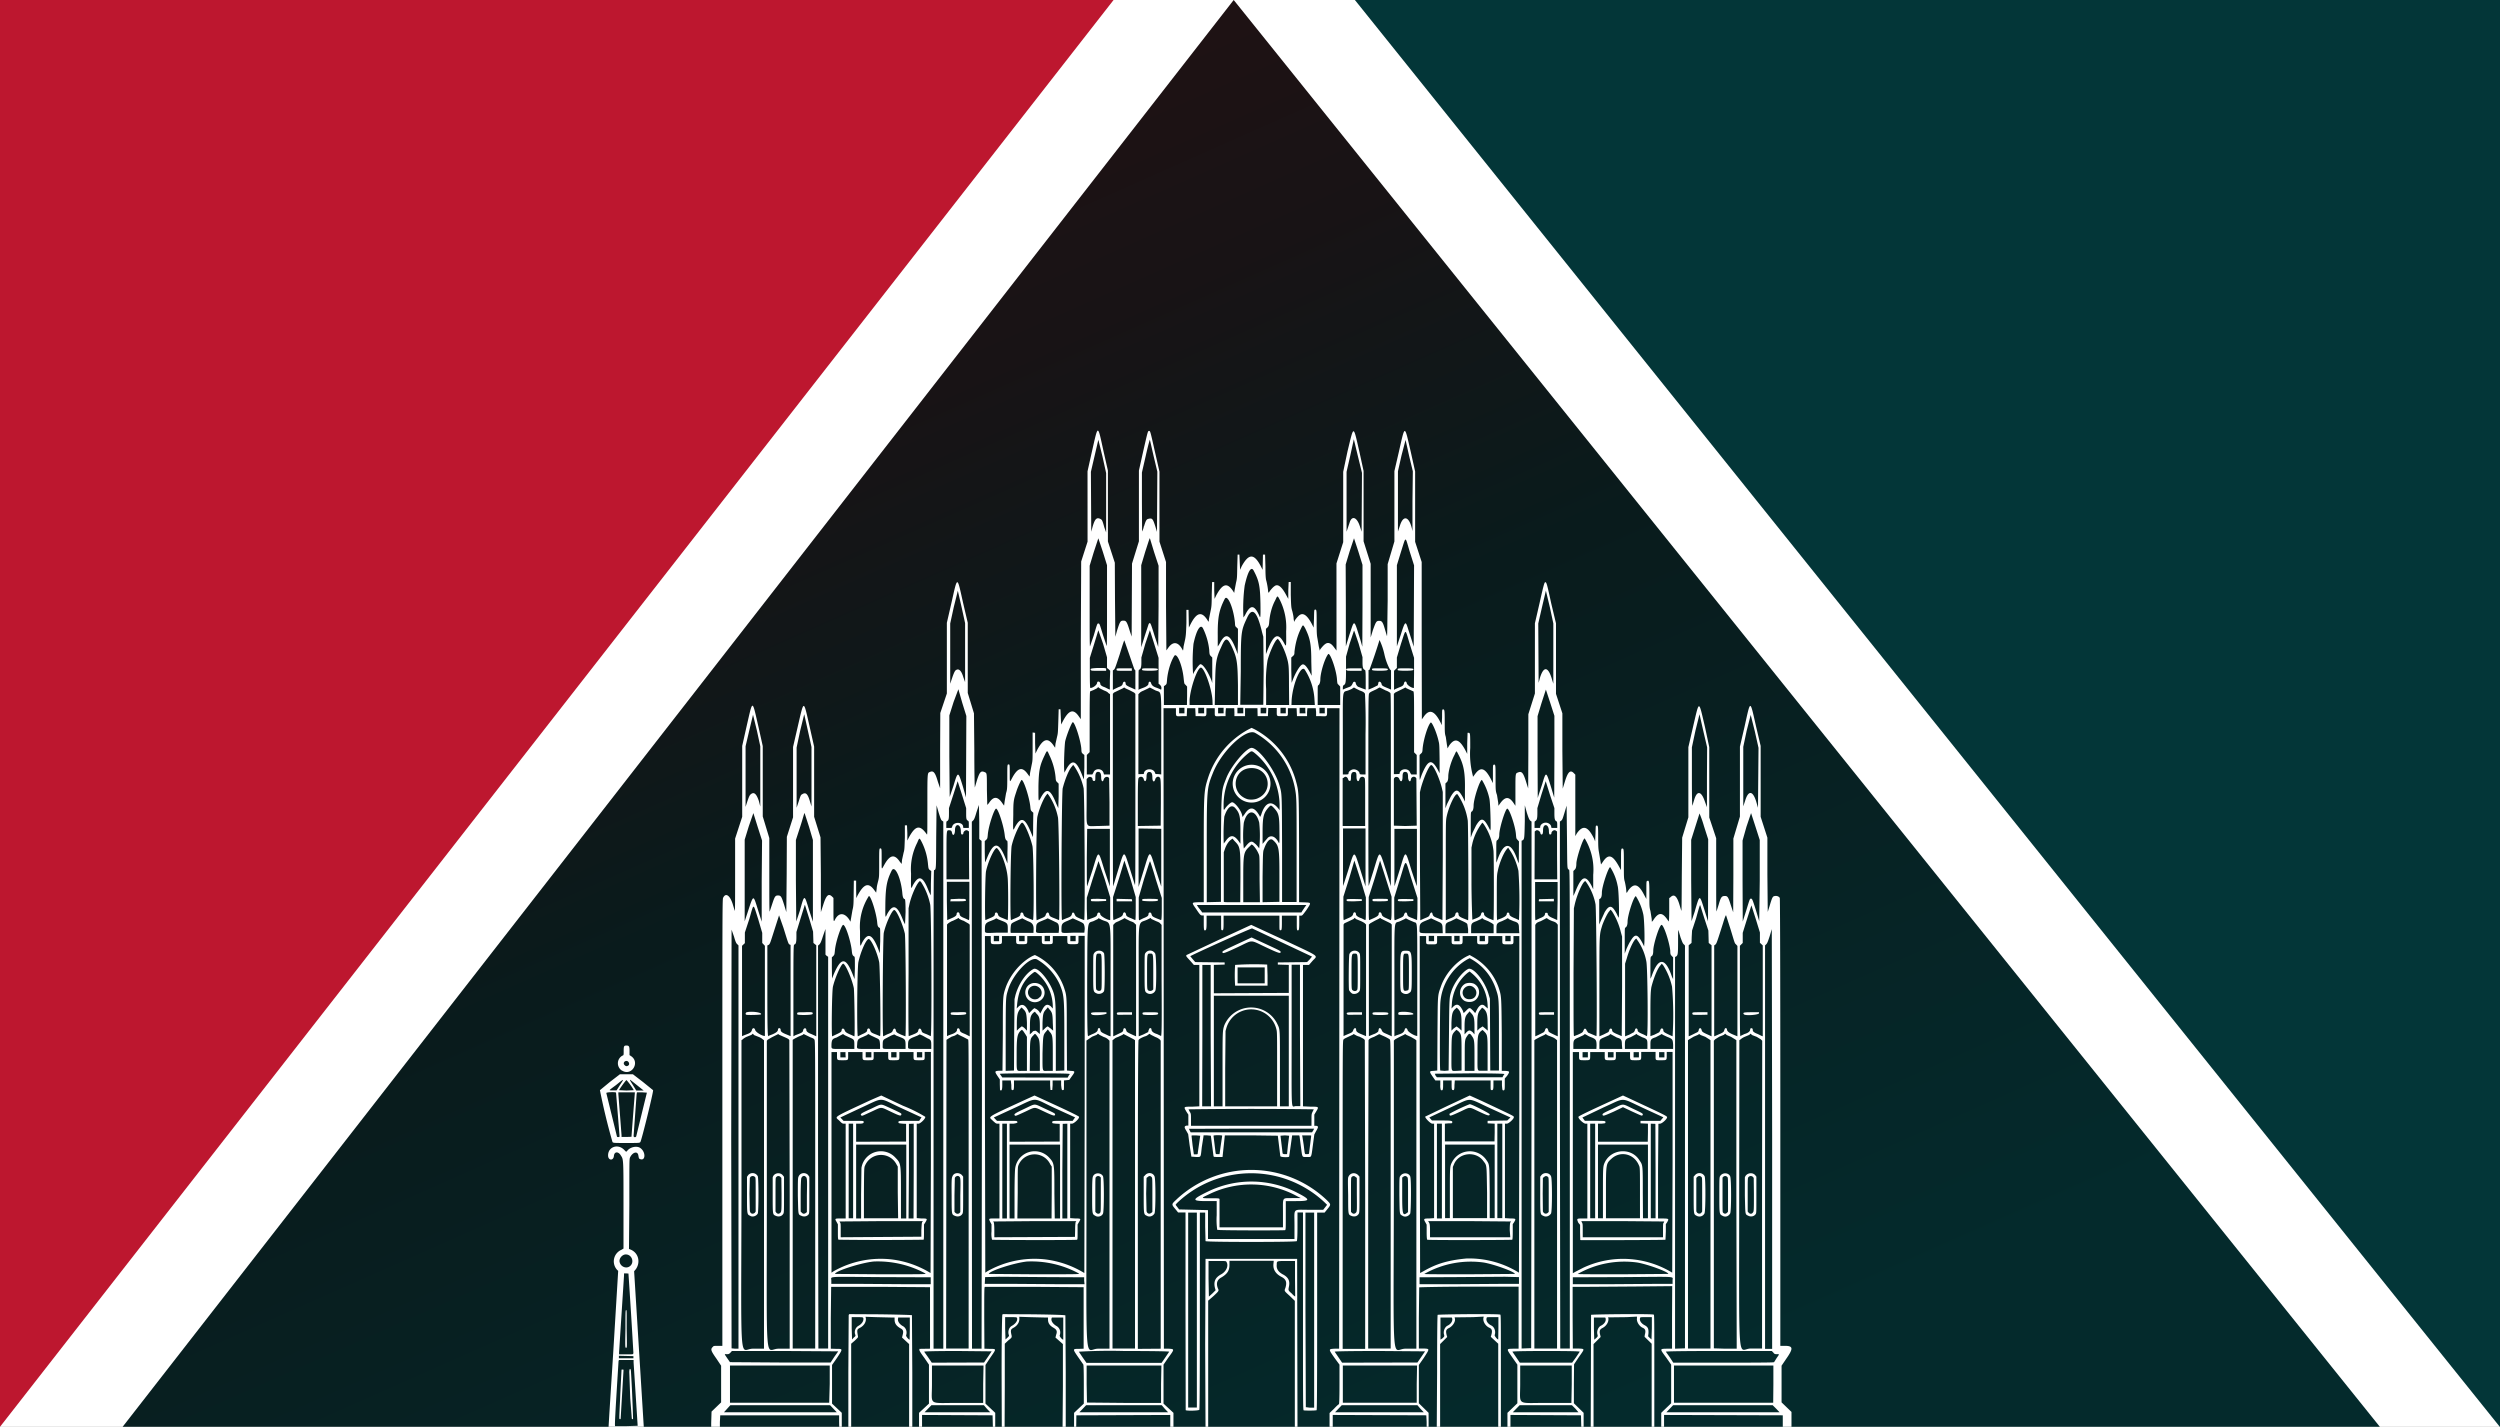 <svg xmlns="http://www.w3.org/2000/svg" viewBox="0 0 141.1 80.53" xml:space="preserve"><rect x="0" y="0" width="141.1" height="80.53" fill="#808080" stroke="none"/><defs><linearGradient id="a" x1="69.8" x2="102.6" y1="27.63" y2="101.5" gradientTransform="translate(0 -26.46)" gradientUnits="userSpaceOnUse"><stop offset="0" stop-color="#1e1214"></stop><stop offset=".15" stop-color="#181315"></stop><stop offset=".42" stop-color="#091b1c"></stop><stop offset="1" stop-color="#042a2c"></stop></linearGradient></defs><path d="m62.05-0.302 14.61 0.029 64.5 80.8 4e-3 0.243-141.6 0.144-0.02-0.082z" style="fill:#fff"></path><path d="M0 0h62.85L0 80.53z" fill="#bd172f"></path><path d="M141.41 0H76.47l64.74 80.68z" fill="#033638"></path><path d="m69.63 0 64.69 80.53H6.92z" fill="url(#a)"></path><path d="M34.37 81.17c-.07-.07-.09.4.24-4.83l.28-4.61-.07-.07a.71.71 0 0 1 .25-1.12l.12-.07v-2.4c0-2.63 0-2.63-.14-2.84-.14-.25-.37-.25-.4 0-.02.3-.33.28-.33-.02 0-.49.57-.68.92-.3l.1.1.08-.08c.17-.2.55-.28.74-.12.3.23.27.73-.03.61-.07-.03-.07-.03-.1-.2-.04-.29-.35-.18-.48.13-.03.12-.03.24-.03 2.63l-.02 2.51.1.04c.44.19.56.71.29 1.1l-.1.12.58 9.35-.1.12h-.92c-.91 0-.95 0-.98-.05zm1.66-.4c0-.2.03-.17-.7-.17h-.65v.15l-.01.14h1.35zm-.04-.3-.23-3.57v-.14h-.83l-.02.07c0 .07-.23 3.52-.2 3.6v.06h.64zm-1.03-.4c-.02-.02.02-.64.05-1.4l.07-1.37h.06c.03-.02.05 0 .05.05l-.16 2.72c-.02.04-.05.04-.07 0zm.7 0-.09-1.16-.05-1.38c-.02-.24.05-.38.09-.16a83 83 0 0 1 .12 2.7c-.02.04-.05.04-.07 0zm.09-3.48v-.05l-.82-.02v.14h.82zm0-.21a419.8 419.8 0 0 0-.28-4.5l-.12-.01h-.13v.12l-.28 4.35v.1h.4c.4 0 .4 0 .4-.06zM35.3 75c0-.94 0-1.06.04-1.06s.03.12.03 1.06c.02 1.05.02 1.07-.03 1.07-.06 0-.06-.02-.04-1.07zm.23-3.52c.3-.2.15-.68-.21-.68-.2 0-.39.23-.35.42.05.26.35.4.56.26zm4.74 9.64c-.13-.05-.13-.12-.13-.8l.02-.65.54-.52v-2.07l-.26-.39c-.33-.47-.35-.54-.2-.68.04-.05.06-.05.29-.05h.24v-12.6c0-11.34 0-12.61.04-12.68.14-.31.38-.16.54.33l.12.4c.02.04.02-.83.02-2.02v-2.06l.4-1.23v-4l.24-1.07c.37-1.6.31-1.6.68 0l.24 1.08v3.97l.37 1.22v2.1c0 1.21 0 2.08.02 2.05l.14-.42c.14-.42.17-.49.33-.49.17 0 .2.07.35.54l.12.4.02-2.12.01-2.13.35-1.1v-3.97l.26-1.13c.37-1.59.32-1.57.68 0l.25 1.11v3.96l.36 1.16.02 2.11v2.11l.12-.37c.18-.59.31-.71.52-.5l.07.07v.66c0 .63 0 .71.07.6.2-.44.54-.46.82-.04l.07.12.04-.23.07-.41c.05-.2.07-.28.07-.95l.01-.73h.13v.49l.01.5.07-.15c.37-.68.63-.75.96-.28l.09.12.03-.22c0-.13.06-.34.09-.46.05-.22.05-.24.05-1 0-.84 0-.84.1-.81.04.02.04.1.04.6 0 .65-.02.62.16.3.31-.55.57-.6.87-.15l.1.12.02-.23.09-.41c.05-.16.05-.25.07-.86v-.68h.12l.02.44v.42l.1-.2c.37-.66.61-.7 1-.15.03.05.03-.04.03-1.66 0-1.86 0-1.8.14-1.86.2-.09.3.02.45.54l.13.38v-2.12l.01-2.13.37-1.1v-3.99l.26-1.13c.35-1.55.31-1.55.66.02l.26 1.11v3.96l.35 1.15.02 2.12c0 1.17.02 2.1.03 2.06l.13-.44c.15-.45.22-.52.45-.41.1.05.1.07.1.99l.02.85.09-.1c.26-.4.49-.4.76 0l.1.14.03-.23.08-.47c.06-.2.07-.24.07-.92 0-.72 0-.73.1-.7.03 0 .04.03.04.5 0 .55-.01.53.16.21.31-.55.56-.6.87-.15l.09.12.03-.23.09-.45c.05-.23.05-.24.05-1.03v-.78l.14.02v.57l.02.6.07-.15c.36-.71.64-.78.97-.28l.07.1.02-.22.09-.4c.05-.19.05-.26.07-.87l.02-.68h.1l.02.44.02.42.12-.23c.33-.61.59-.66.89-.21l.1.14v-4.44l.02-4.46.36-1.12V26.6l.25-1.12c.36-1.57.31-1.57.66.02l.24 1.06v4l.39 1.2.01 2.09.02 2.09.09-.33c.17-.54.2-.58.36-.58s.2.04.37.6l.1.3.02-4.12.39-1.26v-3.99l.24-1.08c.26-1.13.26-1.15.33-1.16.07 0 .07 0 .33 1.16l.26 1.14v3.95l.37 1.15v2.5l.02 2.49.1-.14c.28-.4.58-.35.82.12.02.05.03.03.05-.2l.09-.41c.03-.16.05-.25.07-.93v-.73h.12l.02 1 .09-.18c.36-.71.66-.76 1-.17.02.03.04.01.04-.12l.09-.44c.05-.24.07-.3.07-.96l.02-.7h.12v.48l.02.47.1-.21c.37-.68.64-.74 1-.14.01.03.01 0 .03-.14l.08-.42c.06-.24.06-.31.07-.92l.02-.67h.1l.02.44.02.42.09-.2c.4-.73.7-.73 1.08 0l.1.2.02-.86h.12l.02.68c0 .54.02.7.05.8.05.18.1.5.1.6l.02.07.04-.02c0-.04.2-.28.28-.33.2-.18.43 0 .7.52l.1.18v-.48l.02-.47h.12v.72c.02.66.02.71.09.94.03.12.07.3.07.4.01.12.05.24.05.16 0-.06.2-.3.28-.35.22-.16.45.02.71.52l.09.18.02-.51c.01-.45.01-.49.05-.5.1-.02.1 0 .1.76 0 .65.02.73.05.89l.07.42c.04.17.07.31.07.2 0-.03.2-.27.28-.32.16-.13.32-.07.47.12l.13.17.05.07V31.8l.38-1.2v-3.97l.24-1.14c.37-1.53.32-1.53.67-.01l.24 1.1v3.97l.4 1.27v4.16l.12-.4c.18-.5.2-.54.37-.54.14 0 .2.07.31.46l.12.4c.02.03.02-.82.04-1.99v-2.07l.38-1.28v-3.97l.25-1.08c.36-1.58.31-1.58.68.02l.24 1.08v3.97l.37 1.14v4.44l.01 4.44.1-.14c.32-.47.62-.36.97.35l.05.12.02-.45c0-.4 0-.44.05-.44.09-.01.1.04.1.7 0 .58 0 .66.06.85l.06.42.04.23.09-.16c.33-.47.6-.36.96.35l.06.12v-.59l.02-.6h.05c.1 0 .1.03.1.86a4.88 4.88 0 0 0 .15 1.57c0 .07 0 .07.1-.07.33-.47.58-.4.93.28l.1.2v-.51c0-.51 0-.51.05-.53.1-.03.1.02.1.77 0 .66 0 .71.08.94l.07.44.01.17.1-.14c.29-.4.51-.4.78.02l.08.12v-.87c0-.96 0-.96.14-1.01.21-.09.3 0 .46.52l.12.38.01-2.09v-2.1l.37-1.17v-3.96l.26-1.13c.25-1.12.28-1.19.33-1.19.06 0 .09.07.33 1.19l.27 1.13v3.98l.36 1.1v2.12l.02 2.13.12-.39c.17-.56.31-.7.52-.47l.07.07v3.47l.09-.16c.35-.49.63-.4.98.33l.05.13.02-.46c.01-.4.01-.43.05-.43.1-.02.1.03.1.71 0 .56.02.65.05.82l.07.42.04.24.1-.14c.32-.49.56-.4.93.28l.1.18v-.58c0-.57 0-.64.07-.64.09 0 .09.05.09.88 0 .7 0 .82.05.98.04.16.09.44.09.6.02.06.02.06.1-.08.32-.45.58-.4.9.23l.13.24v-.5c0-.49 0-.5.05-.52.1-.04.12-.02.12.74 0 .68 0 .74.06.96l.07.44.01.17.07-.08c.32-.5.54-.48.87.05.02.03.04-.1.04-.63v-.68l.07-.05c.2-.2.35-.07.49.36l.12.4c.02.06.02-.36.03-2.02l.02-2.1.35-1.15v-3.96l.26-1.13c.37-1.57.31-1.57.68 0l.24 1.13v3.97l.39 1.17v2.1c0 1.14 0 2.05.02 2.03l.12-.38c.12-.42.17-.49.35-.49.15 0 .19.05.33.5l.14.42.01-2.09v-2.07l.37-1.24v-3.95l.26-1.12c.35-1.57.3-1.57.66.02l.25 1.06v4l.38 1.18v2.09l.02 2.1.1-.32c.14-.47.16-.5.23-.56.14-.05.28-.02.35.09.01.05.03 1.8.03 12.68v12.6h.25c.48 0 .5.14.07.75l-.25.37v2.07l.56.54v.65c0 .68-.02.73-.14.78-.07.04-60.63.04-60.7 0zm7.09-.86v-.38h-6.71l-.02.38v.4h6.74zm.52-2.8.02-3.24.03-.05 1.76.01c1.27.02 1.76.04 1.78.05l.02 3.23v3.2h.38v-.92l.56-.52v-2.2l-.26-.38c-.18-.24-.28-.4-.28-.44v-.07l.6-.01v-3.47l-2.78-.02h-2.8l-.02 1.76v1.73l.31.01c.38 0 .38-.01.04.51l-.28.4v2.18l.55.52v.93h.37zm3.43.8v-2.4l-.4-.37.04-.16c.05-.19.03-.28-.13-.36-.24-.14-.33-.28-.33-.5v-.11h-.22l-.82-.02-.6-.02.02.09c.02.2-.1.4-.31.52-.2.1-.2.12-.14.47.02.09 0 .09-.17.26l-.21.18v4.82h3.27zm4.72 2-.01-.38-3.98-.02v.8h4zm.5-2.8c0-2.28.03-3.2.04-3.24l.02-.05 1.76.01c1.27.02 1.76.04 1.78.06l.02 3.22v3.2h.47v-.92l.55-.52v-1.08c0-.68-.01-1.1-.03-1.13l-.28-.4c-.33-.48-.33-.48.03-.48l.27-.01v-3.47l-2.77-.02h-2.8c-.04 0-.04.21-.04 1.74l.01 1.75.3.01c.4 0 .38-.01.03.5l-.27.41v2.18l.55.52v.92h.37zm3.46.8v-2.4l-.42-.37.04-.16c.07-.19.03-.28-.13-.38-.22-.12-.33-.26-.33-.47v-.12h-.22l-.8-.02-.6-.02v.09c.02.2-.1.4-.31.52-.18.1-.2.13-.12.47 0 .1 0 .1-.2.26l-.19.18v2.4l-.01 2.4h3.27zm6.06 2v-.4l-5.3.02-.01.79h5.31zm1.97-4.4.02-4.81h5.17l.02 9.6h1.81v-.9l.25-.24c.12-.13.24-.24.28-.26.01-.01.03-.17.03-1.11v-1.12l-.28-.38c-.35-.5-.35-.5 0-.52h.26l.02-36.15h-.7v.2c0 .27 0 .27-.34.25h-.28v-.23l-.02-.22h-.47l-.02.22v.23h-.57l-.02-.45h-.49v.19c0 .28.02.26-.31.26s-.32.02-.32-.26v-.2h-.48l-.02.46h-.58l-.01-.45h-.7v.45h-.6v-.23l-.01-.22h-.47l-.02.22v.23h-.28c-.35.02-.33.02-.33-.24v-.21h-.47v.2c0 .27 0 .27-.35.25h-.26l-.02-.45H67l-.02.45h-.28c-.33.02-.33.02-.33-.24v-.21h-.7l.02 36.15h.26c.35.02.35.02-.02.52l-.26.38v2.2l.56.52v.92h1.81zm-1.1 3.73-.01-5.6v-5.56h-.42l-.12-.15c-.27-.32-.27-.3.05-.6a6.18 6.18 0 0 1 8.45.04c.26.26.26.26.05.52l-.16.2h-.42v5.55c0 4.3-.01 5.58-.03 5.6-.03.03-.66.03-.73.01-.04-.01-.04-.52-.04-5.59v-5.58h-.31v.8c0 .6-.02.8-.04.82-.03.06-5.1.06-5.15 0l-.02-.81v-.8h-.3v5.54c0 3.78-.01 5.55-.03 5.59-.04.05-.7.07-.77.02zm.63-5.65v-5.5h-.49v11h.49zm6.62 0v-5.5h-.49v5.48l.02 5.5.24.03h.23zm-1.11-4.8c0-.98-.13-.86.83-.86h.79l.22-.28-.12-.12a6.05 6.05 0 0 0-8.36.03l-.07.09.2.26 1.63.04v1.63h4.88zm-4.36.27a4.05 4.05 0 0 1-.03-.82v-.8h-.58c-.85 0-.84-.09.09-.54a5.61 5.61 0 0 1 5 .05c.82.42.8.49-.04.49h-.57v.8c0 .73 0 .82-.04.84-.07.02-3.8.02-3.83-.02zm3.71-.94c0-.94-.07-.84.54-.85h.47l-.2-.1a5.4 5.4 0 0 0-4.99-.11c-.47.22-.47.22.1.22.4 0 .47 0 .5.04v1.6h3.58zm-5.17-3.19-.1-.66-.08-.61-.1-.18c-.14-.22-.12-.27.01-.3h.1v-.62l-.11-.17c-.16-.28-.18-.28.33-.28l.4-.02v-7.98h-.31l-.21-.24c-.21-.23-.25-.26-.2-.32l1.85-.87 1.8-.83 1.84.85c2.11 1 1.92.85 1.62 1.18l-.2.23h-.34v7.98l.42.02c.49 0 .49 0 .32.28l-.1.17v.63h.1c.14.02.14.07 0 .3l-.1.19-.08.6c-.1.76-.07.67-.35.67-.28 0-.24.05-.33-.6l-.07-.55-.02-.07h-.4l-.08.57-.09.63c-.02.05-.49.04-.5-.03l-.14-1.15-1.49-.02h-1.5L69 65.3h-.24c-.25 0-.25 0-.27-.05l-.15-1.15-.21-.02h-.2l-.01.09-.09.57c-.07.61-.03.56-.33.56zm.36-.2.14-.98-.24-.02c-.23 0-.25 0-.25.03l.06.54.07.5h.1c.1 0 .12 0 .12-.06zm1.3-.44.08-.54c0-.04-.49-.04-.49 0l.12.99c.02.05.02.05.12.05h.1zm3.79 0 .07-.54-.24-.02-.25.02.12 1c.02.02.06.04.13.04h.12zm1.19.47.12-.98c.01-.05.01-.05-.25-.05h-.26l.02.09.07.45c.07.57.05.52.17.52.09 0 .13-.02.13-.03zm.24-1.31.05-.1h-3.54l-3.53.01.05.1.05.1h6.85zm-.1-.6c0-.3 0-.32.06-.45l.07-.14a262.1 262.1 0 0 0-7.07 0l.07.14c.07.1.07.13.07.46v.33h6.8zm-5.69-4.75v-3.99h-.47v3.99l-.01 3.99h.5zM69 60.4c0-2.18 0-2.23.1-2.53a1.64 1.64 0 0 1 3-.06c.15.3.14.27.14 2.56v2.07h.5V56.2h-4.23v6.24H69zm3.08-.03c0-1.8 0-2.11-.03-2.23a1.46 1.46 0 0 0-2.83-.13l-.05.18-.02 2.12v2.13h2.93zm1.29-1.92v-4h-.47v3.98c0 4.58-.04 4 .24 4h.25zm-.63-3.19v-.8l-.62-.02v-.12l1.65-.02.14-.14.14-.17-3.38-1.59c-.05-.02-3.42 1.5-3.49 1.57l.14.17.14.16 1.66.02v.12l-.61.02v1.6l4.23-.02zm-3.03.37a8.69 8.69 0 0 1 0-1.17 15.6 15.6 0 0 1 1.81-.02l.02.61v.58zm1.67-.58v-.45h-1.53v.9h1.53zM69 53.76c-.04-.07.03-.1.82-.47l.82-.38.82.38c.75.35.82.38.82.44 0 .1-.1.08-.86-.28-.9-.42-.66-.42-1.55 0-.75.35-.85.38-.87.31zm-1.03-1.27c-.02-.02-.03-.12-.03-.42v-.4h-.07c-.1 0-.13-.02-.35-.35-.28-.4-.28-.38.12-.4h.3v-2.87c0-3.4.01-3.42.26-4.2a4.79 4.79 0 0 1 2.28-2.69l.16-.08.17.08A4.75 4.75 0 0 1 73.12 44c.19.7.19.54.2 3.92v3l.32.01c.38.02.38 0 .09.44-.23.31-.23.31-.32.31h-.08v.4c0 .33-.02.4-.04.42-.1.04-.1 0-.1-.42v-.4h-.84v.4c0 .42-.02.44-.1.42-.04-.02-.04-.03-.04-.42v-.4h-3.15v.4c0 .42-.02.44-.1.42-.04-.02-.04-.03-.04-.42v-.4h-.82v.37c0 .43-.02.49-.14.45zm5.52-1.06.14-.21.1-.14h-6.18l.09.14.16.2.05.08h5.6zm-4.58-3.49c.02-3.45.02-3.3.3-4.02.26-.68 1.13-1.71 1.43-1.71.4 0 1.34 1.27 1.58 2.14.13.47.13.32.14 3.56v3h.82v-2.88c0-3.03 0-3.03-.1-3.57a4.6 4.6 0 0 0-2.23-3.09c-.5-.3-1.9 1.01-2.39 2.25-.35.87-.35.9-.35 4.4v2.9l.8-.02zm1.1 1.6c0-1.69 0-1.74-.33-2.07l-.12-.14-.09.07c-.14.1-.26.3-.33.5l-.07.2v2.79c.02.03.1.03.47.03H70zm1.08.1c0-1.32 0-1.32-.05-1.44a1.6 1.6 0 0 0-.32-.49l-.08-.05-.12.12c-.34.32-.35.42-.35 1.9v1.24h.94zm1.12-.13c0-1.69-.02-1.78-.37-2.1-.16-.13-.35.08-.5.51-.06.13-.06.18-.08 1.57v1.43l.95-.02zm-1.89-1.76c.21-.26.32-.31.47-.17.1.07.14.12.28.3a6.9 6.9 0 0 0 0-1.45c-.2-.77-.68-.77-.87.01a6.88 6.88 0 0 0 0 1.45zm-1.13-.3c.26-.36.47-.34.75.07l.07.1v-.67c0-.89-.04-1.06-.31-1.36-.21-.21-.44 0-.6.5a11.6 11.6 0 0 0-.03 1.52zm2.37-.17c.2-.17.44-.05.6.26.05.12.06.04.05-.64 0-.88-.04-1.01-.32-1.31-.16-.16-.16-.16-.31 0-.26.31-.32.49-.32 1.38v.66l.1-.12zm-1.34-1.29c.3-.49.56-.47.85.02l.05.1.06-.12c.22-.73.6-.85.99-.33l.05.07v-.12a3.9 3.9 0 0 0-1.3-3.02c-.28-.24-.27-.22-.46-.08a3.73 3.73 0 0 0-1.4 2.92c0 .32 0 .33.1.18.08-.12.3-.33.38-.33.16 0 .52.47.57.75.02.1.02.1.1-.04zm.14-.73a1.06 1.06 0 1 1 .56-2.06 1.06 1.06 0 0 1-.56 2.06zm.64-.21c.9-.4.63-1.7-.36-1.7-1.05 0-1.24 1.42-.25 1.75.16.05.44.04.61-.05zm2.08 31.97v-3.6l-.3-.29c-.31-.28-.3-.26-.23-.45.09-.3.04-.47-.2-.6-.34-.17-.5-.41-.48-.72l.02-.2h-2.5v.23c0 .31-.11.5-.44.7-.27.14-.32.35-.21.63.07.13.05.15-.25.43l-.3.26v7.23h4.89zm7.44 3.24-.02-.38-5.28-.02v.78h5.3zm.59-2.82c0-2.53.02-3.2.03-3.23.06-.03 3.5-.07 3.54-.01.03.01.03.4.03 3.24v3.2h.37v-.9l.56-.54v-2.18l-.28-.4c-.35-.5-.35-.49.03-.5h.32v-3.5H82.9c-1.53 0-2.8.03-2.8.04l-.02 1.73v1.72h.28c.34.02.34 0 0 .53l-.28.4v2.16l.55.54v.9h.46zm3.45.8v-2.4l-.42-.39.03-.1c.07-.25.04-.35-.13-.42-.2-.1-.34-.33-.32-.52l.02-.1-.6.03-.81.01h-.23l.02.1c.02.17-.14.4-.33.5-.18.08-.2.17-.14.41l.03.1-.4.4v4.78h3.28zm4.68 2.02-.01-.38-3.98-.02v.78h4zm.55-2.82.01-3.23c.05-.03 3.5-.07 3.54-.01.03.01.03.4.03 3.24v3.2h.39v-.9l.56-.54v-2.18l-.28-.4c-.37-.5-.37-.49.03-.5h.3v-1.77l.01-1.76-2.05.02-2.82.02h-.75v1.74l.01 1.74h.3c.4.02.38 0 .05.47l-.28.42-.01 1.12v1.08l.55.54v.9h.4zm3.43.8v-2.4l-.4-.39.01-.1c.07-.25.04-.35-.14-.42-.19-.1-.33-.35-.3-.52v-.1l-.58.03-.82.01h-.23l.02.07c.02.2-.12.42-.33.53-.16.08-.2.17-.13.41l.02.1-.4.4v4.78h3.28zm7.4 2.02v-.38l-6.7-.02v.78h6.7zm-53.58-.75-.19-.2h-5.63l-.36.4h6.37zm8.66 0-.17-.2h-2.96l-.39.4h3.71zm10.04 0-.17-.2H61.3l-.38.4h5.01zm14.43 0-.17-.2h-4.27l-.38.4h5.01zm8.75 0-.2-.2h-2.95l-.39.4h3.71zm11.33 0-.2-.2h-5.62l-.38.4h6.39zm-53.42-1.4v-1.04H41.2v2.1h5.6zm8.66 0 .02-1.04H52.6v1.05c0 1.23-.25 1.06 1.46 1.06h1.43zm10.04 0 .02-1.04h-4.22v1.05l.02 1.04 2.09.02h2.09zm14.43 0 .02-1.04h-4.19v2.1h4.17zm8.75 0v-1.04H85.8v1.05c0 1.23-.23 1.06 1.46 1.06h1.43zm11.38.02v-1.06h-5.61v2.1h5.6zm-53-1.55.22-.31-3-.02h-3l-.08.09c-.07.07-.09.09-.2.09-.16 0-.16-.04.01.22l.16.23 2.84.02h2.84zm8.67 0 .21-.31-1.9-.02c-1.29 0-1.91.02-1.91.04l.22.31.21.31 2.95-.01zm10.02.02.21-.31c0-.02-.83-.04-2.56-.04a30 30 0 0 0-2.54.04l.22.33.21.3h4.24zm14.44-.02.21-.31-2.56-.02c-1.74 0-2.54.02-2.54.04l.42.62L80 76.9zm8.72.04.22-.33c0-.02-.38-.04-1.9-.04-1.36 0-1.9.02-1.9.04l.42.62h2.95zm11.19.26.15-.24c.16-.23.16-.21 0-.21-.12 0-.14-.02-.2-.1l-.08-.08h-2.98c-2.14 0-3 .02-3 .04l.22.31.2.31h2.85c2.37 0 2.82-.01 2.84-.03zM41.68 64.74V53.36l-.07-.07c-.06-.05-.1-.14-.18-.42l-.14-.4-.02 11.8.02 11.83.2.02h.19zm1.44 2.68v-8.71l-.07-.05a.75.75 0 0 0-.24-.14l-.25-.1-.07-.08-.08.07-.25.1c-.1.04-.2.11-.24.15l-.07.05v8.68c-.02 10.19-.12 8.73.64 8.73h.63zm-.78 1.2c-.18-.08-.18-.07-.18-1.2v-1l.07-.1a.33.33 0 0 1 .54.07c.05.13.05 1.97 0 2.1-.08.15-.3.22-.43.13zm.26-.17.05-.07v-.94c0-.87 0-.96-.03-1-.07-.08-.16-.08-.25-.03l-.05.07-.02.89.02.96c.02.17.16.22.28.12zm1.97-1.01-.02-8.73c-.03-.07-.1-.1-.33-.2l-.25-.11c-.03-.04-.05-.04-.12 0l-.28.14-.24.14-.05.06v8.66c0 10.18-.12 8.72.66 8.72h.63zm-.79 1.18c-.17-.08-.17-.05-.17-1.13v-1.03c.05-.24.38-.33.56-.14l.08.1v1c0 .98 0 1.03-.05 1.1-.09.14-.26.17-.42.1zm.26-.17c.07-.07.07-.12.07-1.08l-.01-.89-.07-.07c-.07-.05-.16-.05-.23.04-.03.03-.03.12-.03.99v.94l.05.07c.07.07.15.07.22 0zm1.97-1.03c0-8.7 0-8.7-.05-8.75-.02-.05-.1-.08-.23-.13l-.27-.13-.1-.05-.06.05-.24.1-.25.13-.07.05v17.42h1.27zm-.78 1.2c-.2-.08-.17-.05-.2-1.13 0-.85 0-1 .04-1.08.09-.23.39-.26.54-.09l.07.1v1c0 .96 0 1.03-.03 1.1-.09.14-.28.17-.42.1zm.26-.17.05-.04v-.94c.02-.99.02-1-.1-1.08-.07-.05-.18 0-.21.1-.02 0-.04.46-.04.97v.92l.07.07c.07.07.14.07.23 0zm1.25-3.4V54l-.08-.05-.07-.07v-1.45l-.14.4c-.1.32-.14.4-.2.47l-.08.07v11.36l.02 11.38h.55zm6.5-3.8V46.37l-.07-.05c-.05-.03-.08-.1-.19-.45l-.12-.42-.02 1.76c-.01 1.9 0 1.86-.12 1.9-.03.02-.03 1.8-.03 13.52v13.49h.55zm1.43 6.17c0-8.7 0-8.7-.03-8.75l-.25-.13-.27-.13-.07-.05-.1.05c-.03.04-.15.07-.24.1l-.22.13-.07.05-.02 17.42h1.27zm-.78 1.2c-.18-.08-.18-.05-.18-1.13-.01-.85 0-1 .04-1.08.07-.23.37-.26.54-.09l.07.09v1.01c0 .96 0 1.03-.05 1.1-.09.14-.26.17-.42.1zm.26-.15.05-.06v-.94c.02-.99.02-1-.08-1.08-.07-.05-.2 0-.23.1l-.02.97v.94l.05.05c.07.07.16.07.23.02zm1.27-6.7-.02-14.31-.08-.06-.05-.05v-.96l-.02-.96-.14.42c-.1.35-.14.42-.2.47l-.06.06v14.86l.01 14.88h.54zm7.2 5.65v-8.68l-.07-.07a.63.63 0 0 0-.25-.14l-.24-.12-.09-.07-.08.07-.25.1-.22.15-.1.07v8.66c0 10.19-.11 8.74.65 8.73h.65zm-.8 1.2c-.18-.1-.18-.08-.18-1.18 0-.87.02-.98.05-1.05.1-.22.44-.22.56-.01.07.1.07 2.02 0 2.12-.07.16-.3.21-.43.12zm.26-.17c.05-.04.05-.04.05-1.01v-.98l-.05-.05c-.07-.05-.16-.05-.23.03-.03.04-.03.13-.03 1v.96l.05.05c.07.07.16.07.23 0zm1.98-1.03v-8.71l-.07-.05-.48-.25-.1-.05-.06.05-.26.12a.55.55 0 0 0-.23.13l-.07.05v17.4h1.27zm1.45.02v-8.7l-.03-.05a.75.75 0 0 0-.27-.16l-.26-.13c-.07-.06-.08-.06-.12-.02a.52.52 0 0 1-.23.12c-.26.1-.31.16-.34.2-.02.06-.04 2.55-.04 8.76v8.67l1.29-.01zm-.78 1.18c-.18-.08-.18-.07-.18-1.2v-1.01l.07-.07c.16-.2.45-.16.54.05.07.12.07 1.97 0 2.1-.09.15-.28.22-.43.13zm.26-.17.05-.05v-.96c0-.87 0-.96-.04-1-.06-.08-.15-.08-.22-.01l-.07.05-.02.89.02.97c.02.16.17.21.28.1zm12.06-1.01-.02-8.73c-.03-.07-.1-.1-.3-.2a.8.8 0 0 1-.24-.1l-.09-.05-.05.04-.28.13c-.12.06-.22.1-.24.14-.05.06-.05.1-.05 8.75v8.71h1.27zm-.79 1.18c-.17-.08-.17-.05-.17-1.15-.02-.96-.02-.99.03-1.08.1-.19.35-.24.53-.07l.08.09v1.01c0 .96 0 1.03-.05 1.1-.09.14-.26.17-.42.1zm.26-.17c.07-.07.07-.09.06-1.06v-.91l-.07-.05c-.07-.07-.16-.07-.23.01-.03.04-.03.13-.03 1v.96l.05.05c.07.07.15.07.22 0zm1.97-1.03c0-8.7 0-8.7-.05-8.75-.02-.03-.12-.08-.23-.14l-.27-.12c-.1-.05-.1-.05-.14-.02l-.25.13c-.22.08-.28.12-.31.19l-.02 8.73v8.67h1.27zm1.45 0v-8.7l-.07-.06-.23-.13-.26-.12-.07-.05-.08.05-.25.12-.24.13-.07.07v8.66c-.02 10.19-.12 8.74.64 8.73h.63zm-.78 1.2c-.18-.1-.16-.03-.18-1.16 0-.98 0-1.02.05-1.08.13-.21.46-.21.56.01.07.12.05 2 0 2.11-.1.16-.3.21-.43.12zm.26-.17.05-.04v-.97c0-.87 0-.96-.04-1-.07-.08-.15-.08-.22-.03l-.07.05v.96c0 1.13.03 1.22.28 1.03zm7.02-7.2V46.37l-.07-.05c-.05-.05-.09-.12-.2-.47l-.11-.4v.9c-.02.96-.02 1.02-.13 1.08l-.05.02v28.66l.54-.02zm1.44 6.17v-8.71l-.06-.05a.75.75 0 0 0-.25-.14c-.09-.04-.2-.07-.24-.1l-.09-.06-.07.05-.26.12-.24.13-.07.05v17.4h1.28zm-.78 1.2c-.17-.08-.17-.05-.17-1.2v-1.01l.07-.09c.15-.17.45-.14.54.07.07.12.07 1.97 0 2.1-.1.15-.28.22-.44.13zm.26-.17.05-.05v-.96c0-.87 0-.96-.03-1-.07-.08-.16-.08-.23-.01l-.07.05-.01.9.01.98c.04.14.18.18.28.09zm1.24-5.82c0-12.82 0-13.5-.04-13.54-.12-.07-.1.02-.12-1.86l-.02-1.76-.12.4c-.1.33-.12.4-.19.45l-.07.05v14.86l.02 14.88h.54zm6.5 2.1V53.37l-.05-.06c-.07-.05-.1-.13-.2-.4l-.12-.41c-.02-.04-.02.22-.02.62 0 .73-.01.8-.12.87l-.05.02v22.11l.56-.02zm1.44 2.69v-8.71l-.07-.05-.22-.14-.26-.1-.09-.06-.07.05-.24.1-.25.15-.07.05v17.4h1.27zm-.78 1.2c-.17-.09-.17-.05-.17-1.2v-1.01l.08-.09a.33.33 0 0 1 .54.07c.06.12.06 1.97-.01 2.1a.32.32 0 0 1-.44.13zm.26-.17.05-.07v-.94c0-.87 0-.96-.03-1-.07-.08-.16-.08-.23-.03l-.07.07v1.88c.04.14.2.18.28.09zM98 67.42v-8.71l-.07-.05-.23-.14-.24-.1-.09-.08-.08.07-.25.1-.24.15-.07.08V76.1l.64.02h.65zm-.78 1.2c-.18-.09-.18-.07-.18-1.18 0-.94 0-1 .05-1.07.13-.2.46-.2.56.02.07.12.07 1.99 0 2.1-.1.17-.28.22-.43.13zm.26-.17.05-.07v-.94c0-.87 0-.96-.03-1-.07-.08-.16-.08-.23-.03l-.05.05v.98c0 .96 0 .97.03 1 .07.08.16.08.23 0zm1.97-1.03.01-8.68-.08-.08-.23-.14-.26-.1-.09-.08-.07.07-.24.1a.9.9 0 0 0-.25.15l-.07.05-.01 8.67c0 10.2-.1 8.73.66 8.73h.63zm-.77 1.2c-.2-.09-.17-.05-.2-1.13v-1.03c.06-.24.4-.33.58-.14l.07.09v1c0 .97 0 1.04-.03 1.1-.09.15-.28.18-.42.11zm.24-.17c.07-.07.07-.09.07-1.07l-.01-.9-.06-.07c-.08-.05-.17-.05-.24.03-.04.04-.04.13-.04 1v.94l.06.07c.07.07.17.07.22 0zm1.1-4.18L100 52.44l-.12.4c-.1.31-.14.4-.19.45l-.07.07v22.77h.4zM51.35 74.99v-.63h-.66v.05c-.04.14.05.3.24.42.21.1.28.33.21.54-.01.05.14.24.2.24zm8.66 0v-.63h-.64l-.02.05c-.04.14.07.3.26.42.2.1.28.33.2.54-.02.05.13.24.2.24zm21.41.54c.1-.1.1-.1.09-.18-.07-.19.02-.43.17-.52.2-.09.32-.26.28-.42l-.02-.05h-.64v1.25zm8.66 0c.1-.1.1-.1.09-.18-.07-.19.02-.43.17-.52.2-.09.32-.26.28-.42l-.02-.05h-.64v.63l.02.62zm-41.89-.04c.09-.07.1-.1.09-.14a.41.41 0 0 1 .17-.52c.18-.1.28-.25.28-.37s0-.12-.35-.12h-.31v.63l.02.63zm8.68 0c.07-.07.09-.1.07-.14-.07-.19 0-.43.17-.52.18-.1.3-.25.3-.37s0-.12-.35-.12h-.33v.63l.02.63zm27.7-.52v-.63h-.33c-.32 0-.33 0-.33.04-.06.15.05.33.26.43.19.1.26.35.19.54-.02.04.14.25.2.25zm8.66 0v-.63h-.33c-.3 0-.32 0-.33.04-.06.15.07.33.28.43.17.1.2.2.19.44l-.02.17.09.09.1.09zM68.43 73l.18-.18-.03-.1c-.1-.37 0-.6.31-.78.32-.16.47-.5.33-.72-.03-.05-.03-.05-.52-.05h-.49v1.01l.02 1zm4.66-.82v-1.01h-.49c-.54 0-.54 0-.54.2-.03.25.09.43.39.58.27.16.36.35.3.65-.04.22-.06.22.15.4.09.1.17.17.2.17zm-20.56.1v-.19l-2.79-.01c-3.15-.02-2.82-.06-2.82.19v.19h1.41l2.8.02h1.4zm8.66 0v-.19l-2.02-.01-2.8-.02-.77.02-.02.38h1.43l2.8.02h1.4zm23.82.18h.72v-.38l-.79-.02-2.8.02-2.02.01v.39h2.09zm8.68 0h.71v-.2c0-.24.32-.2-2.84-.18l-2.79.01v.39h2.1zm-41.45-.58a5.64 5.64 0 0 0-2.93-.68c-.71.07-2.18.54-2.18.7l2.58.02c2.34 0 2.56 0 2.53-.04zm8.66 0a5.6 5.6 0 0 0-2.93-.68c-.71.07-2.16.54-2.16.7l2.56.02c2.34 0 2.58 0 2.53-.04zm24.6.02c0-.12-1.17-.54-1.74-.64a5.3 5.3 0 0 0-3.37.64c-.03.02.77.02 2.53.02zm8.66 0c0-.12-1.17-.54-1.73-.64a5.32 5.32 0 0 0-3.38.64c-.01.02.77.02 2.55.02zm-4.8-.35a5.31 5.31 0 0 1 5.02.28l.02-6.24v-6.22h-.33v.21c0 .26 0 .26-.31.26-.33 0-.32.02-.32-.24v-.23h-.81v.21c0 .26 0 .26-.32.26-.31 0-.31 0-.31-.26v-.2h-.8v.2c0 .26 0 .26-.32.26-.31 0-.31 0-.31-.26v-.2h-.82v.2c0 .26 0 .26-.31.26-.32 0-.32 0-.32-.26v-.2h-.35v12.48l.18-.1zm-.17-1.57-.01-.43v-.42l-.1-.12c-.1-.23-.1-.24.23-.24h.28v-5.35h-.1c-.12 0-.44-.3-.4-.39 0-.03.43-.24 1.25-.62l1.26-.58.22.1c1.88.88 2.27 1.05 2.27 1.12.02.09-.28.37-.4.37l-.09.01-.02 2.67v2.67h.28c.33.01.35.01.23.22l-.07.1v.42l-.02.46c-.03.02-4.74.03-4.8.02zm4.67-.54c0-.3 0-.4.04-.43l.03-.07-2.35-.02h-2.33l.03.07c.05.07.05.12.05.45v.39h4.53zm-3.83-3.36v-2.66h-.28v5.34h.28zm.44 1.27c0-1.55 0-1.53.13-1.8.4-.72 1.47-.78 1.92-.08.2.3.2.21.2 1.85l.01 1.44h.28V64.6h-2.82v4.16h.28zm2.09-.03c0-1.4 0-1.43-.06-1.55-.27-.65-1.04-.84-1.55-.37-.31.28-.31.28-.31 1.95v1.41h1.92zm.88-1.22-.01-2.67-.26-.01v5.34h.27zm-.43-2.18v-.5l-.42-.02v-.14h1.12l.17-.2-1.13-.52c-1.34-.62-.98-.6-2.22-.05l-1.13.54-.09.04.14.19h.56c.58 0 .61 0 .6.09 0 .05-.02.05-.22.07h-.2v1.02H93zm-2.56-1c-.02-.06.03-.1.57-.34.65-.31.5-.31 1.15 0 .56.26.58.28.54.35-.03.07-.05.05-.6-.2l-.51-.24-.52.25c-.54.24-.6.26-.63.19zm-37.91 2.7v-6.25h-.35v.21c0 .26.02.26-.31.26s-.32 0-.32-.26v-.2h-.8v.2c0 .26.02.26-.33.26-.3 0-.3 0-.3-.26v-.2h-.82v.2c0 .26.02.26-.33.26-.3 0-.3 0-.3-.26v-.2h-.81v.2c0 .26.02.26-.31.26-.32 0-.32 0-.32-.26v-.2h-.31v12.45l.1-.07a5.4 5.4 0 0 1 3.28-.68 5.44 5.44 0 0 1 2.21.77zm-5.21 4.35c-.04-.02-.04-.16-.04-.46v-.41l-.07-.13c-.12-.2-.1-.2.23-.2h.28v-5.35h-.09c-.1 0-.12-.02-.26-.16-.26-.26-.49-.12 1.76-1.17l.6-.26 1.23.58a8.3 8.3 0 0 1 1.25.62c.04.09-.27.39-.38.39h-.1v5.33l.26.02c.35 0 .35.01.24.2l-.09.14v.42c0 .37-.01.44-.03.44a192 192 0 0 1-4.8 0zm4.67-.54c.02-.32.02-.4.05-.46l.04-.05h-2.36l-2.35.02.04.07c.03.03.03.12.03.43v.39L52 69.8zm-3.85-3.35v-2.66h-.25v5.34h.25zm.45 1.34.02-1.5a1.11 1.11 0 0 1 1.91-.59c.32.33.32.32.32 2.02v1.42h.3V64.6h-2.83v4.17h.28zm2.07-.12v-1.46l-.07-.12a.98.98 0 0 0-1.77.05c-.06.12-.06.12-.07 1.55v1.44h1.93zm.9-1.22v-2.66l-.27.01v2.67l-.02 2.67h.28zm-.43-2.16v-.49l-.2-.01c-.18-.02-.21-.02-.23-.06-.02-.1.02-.1.6-.1h.57l.13-.2-.12-.05-1.13-.52c-1.2-.56-.84-.57-2.2.05l-1.13.53.18.19h.55c.53 0 .54 0 .58.03.03.09-.02.13-.23.13h-.19v1.02l2.82-.01zm-2.52-.96c-.09-.08-.04-.12.54-.38.66-.31.49-.3 1.13-.02.6.28.6.28.58.35-.02.09-.1.07-.6-.17-.6-.28-.47-.28-1.08 0-.48.22-.54.26-.57.22zm12.6-.62v-9.52h-.35v.21c0 .26.02.26-.33.26-.3 0-.3 0-.3-.26v-.2h-.82v.2c0 .26.02.26-.31.26-.31 0-.31 0-.31-.26v-.2h-.82v.2c0 .26.01.26-.32.26-.31 0-.31 0-.31-.26v-.2h-.8v.2c0 .26.02.26-.33.26-.3 0-.3 0-.3-.26v-.2h-.33v9.49l.02 9.51.1-.07a5.4 5.4 0 0 1 3.28-.68 5.5 5.5 0 0 1 2.21.77zm-5.23 7.63a1.42 1.42 0 0 1-.03-.46v-.41l-.07-.13c-.1-.2-.1-.2.24-.2h.28v-5.35h-.1c-.1 0-.11-.02-.27-.16-.24-.26-.49-.12 1.78-1.17l.57-.26 1.26.58c.82.38 1.24.59 1.25.62.04.09-.28.39-.4.39h-.1v5.33l.28.02c.33 0 .34.01.22.2l-.08.14v.42c0 .37 0 .44-.04.44-.07.03-4.76.02-4.79 0zm4.69-.54c0-.32.02-.4.03-.46l.04-.05H58.4l-2.35.02.04.05c.01.05.03.14.03.44v.4l4.55-.02zm-3.85-3.35v-2.66h-.26v5.35h.26zm.43 1.34c0-.81.02-1.4.04-1.5a1.11 1.11 0 0 1 1.91-.59c.3.33.3.32.3 2.02l.02 1.42h.3V64.6h-2.85v4.17h.28zm2.1-.12v-1.46l-.08-.12a.98.98 0 0 0-1.8.05c-.04.12-.04.12-.04 1.55l-.02 1.45h1.93zm.88-1.22v-2.66l-.26.01-.02 2.67v2.67h.28zm-.43-2.16v-.49l-.21-.01c-.18-.02-.21-.02-.21-.06-.02-.1.02-.1.59-.1h.56l.14-.2-.12-.05-1.14-.52c-1.18-.56-.83-.57-2.18.05l-1.15.53.18.19h.56c.47 0 .55 0 .57.03.07.07 0 .1-.2.13h-.22v1.02l2.83-.01zm-2.53-.96c-.07-.08-.02-.12.54-.38.66-.31.5-.31 1.13-.02.6.28.6.28.6.35-.02.09-.1.07-.61-.17-.6-.28-.47-.28-1.07 0-.48.22-.55.26-.59.22zm-.84-1.44-.01-.32v-.28l-.13-.19c-.17-.26-.17-.28.1-.3h.18l.02-2.03c0-2.27 0-2.18.17-2.69.27-.74.88-1.44 1.52-1.76l.12-.05.14.07a3.2 3.2 0 0 1 1.5 1.76c.16.49.16.39.16 2.65l.01 2.04.21.02c.25.01.27.03.06.31l-.14.2-.3.03v.26c0 .22 0 .28-.03.28-.1.03-.1-.02-.13-.28v-.26h-.48v.26l-.02.28h-.1l-.02-.28v-.26h-2.04v.26c0 .22-.02.28-.05.28-.1.03-.1-.02-.1-.28l-.03-.26h-.48v.26c0 .28-.04.35-.13.28zm3.87-.8.07-.1c0-.03-.57-.04-1.97-.04-1.29 0-1.98.01-1.98.03l.07.1.07.1 3.69.01zm-3.07-2.3.02-2.03.05-.22c.18-.65.6-1.26 1.02-1.48.26-.14.97.73 1.16 1.43.09.38.1.66.1 2.56v1.76l.48-.02V58.5c0-2.25-.02-2.35-.26-2.94a3.15 3.15 0 0 0-1.28-1.41c-.38-.2-1.35.82-1.62 1.67-.15.49-.14.35-.15 2.58v2.04l.47-.02zm.72 1.06v-.96l-.07-.12-.14-.21-.07-.07-.07.05c-.2.2-.23.37-.23 1.4 0 .97-.03.87.32.87h.26zm.73.14c0-.9-.02-.96-.16-1.15-.1-.14-.12-.14-.2-.04-.18.18-.2.21-.2 1.15l-.01.86h.57zm.73-.12c0-1.05-.01-1.08-.19-1.28l-.09-.12-.1.12c-.17.2-.17.21-.2 1.24 0 1.1-.03.98.3.98h.28zm-1-1.33c.03 0 .08.02.15.09l.12.1v-.4c0-.5-.03-.6-.2-.76l-.08-.1-.09.06c-.15.16-.19.26-.19.77l-.01.45.12-.1c.07-.1.12-.1.17-.1zm-.76-.24c.06 0 .18.1.25.19l.05.05v-.45c-.02-.5-.04-.61-.21-.77l-.09-.09-.07.07c-.17.21-.2.39-.2.9v.34l.12-.12zm1.48 0 .16.12.14.12-.02-.43c-.01-.5-.03-.6-.19-.77l-.09-.12-.1.12c-.16.17-.18.26-.2.77v.43l.13-.12c.07-.07.14-.12.17-.12zm-.73-1.01c.05 0 .2.1.26.2l.04.08.09-.16c.17-.35.3-.4.5-.25l.12.13v-.07a2.5 2.5 0 0 0-.76-1.81c-.23-.21-.25-.21-.34-.14-.55.4-.85 1-.92 1.86l-.02.16.13-.13c.19-.15.36-.07.52.25l.05.14.14-.14c.09-.09.14-.14.2-.14zm-.26-.42c-.24-.12-.35-.44-.24-.7.2-.49.96-.4 1.04.14.07.44-.4.77-.8.56zm.44-.14.14-.12c.24-.39-.27-.8-.6-.5-.3.32.06.81.46.62zm21.78 15.37c.7-.4 1.34-.6 2.38-.7a5.31 5.31 0 0 1 2.98.8l.02-9.5v-9.5h-.33v.2c0 .27.02.27-.3.27-.35 0-.33 0-.33-.27v-.2H84v.2c0 .27 0 .27-.31.27-.33 0-.32 0-.32-.27v-.2h-.82v.2c0 .27 0 .27-.3.27-.34 0-.32 0-.32-.27v-.2h-.82v.2c0 .27.02.27-.32.27-.33 0-.3 0-.3-.27v-.2h-.36v9.5l.02 9.52zm.19-1.76c-.02 0-.04-.1-.04-.42v-.43l-.07-.13c-.12-.2-.1-.22.21-.22l.28-.02v-5.33h-.1c-.1 0-.42-.32-.4-.4l1.27-.61 1.24-.58.73.33c1.84.87 1.76.82 1.76.9.01.08-.28.36-.4.36h-.1v5.33l.29.02c.33 0 .35.01.22.22l-.07.1v.43c0 .3-.01.43-.03.45-.02.02-4.72.03-4.8 0zm4.65-.54c0-.3.02-.4.03-.44.04-.01.04-.05.04-.05l-2.34-.02H80.6l.05.07c.04.07.06.13.06.46v.38h4.53zm-3.83-3.35v-2.66h-.28v5.35h.28zm.45 1.26c0-1.53 0-1.52.14-1.78a1.13 1.13 0 0 1 1.92-.09c.19.28.17.21.19 1.83v1.45h.28V64.6h-2.8v4.15h.27zm2.1-.02c-.03-1.6 0-1.52-.2-1.78-.42-.6-1.4-.5-1.67.18l-.06.14v2.89h1.93zm.86-1.24v-2.66h-.28v5.33h.28zm-.43-2.16v-.5l-.4-.02v-.14l1.11-.02.18-.17-1.14-.52c-1.36-.63-1-.61-2.21-.06l-1.13.53-.1.05.15.17h.54c.6 0 .63.02.6.13 0 .03-.04.03-.2.03l-.21.02v1h2.8zm-2.55-1v-.06a9.96 9.96 0 0 1 1.14-.54c.12 0 1.13.52 1.13.57-.02.1-.07.1-.6-.15-.6-.28-.46-.28-1.06 0-.52.24-.59.26-.6.19zm-.49-1.4a.76.76 0 0 1-.03-.28v-.26h-.28l-.16-.23c-.19-.28-.19-.3.07-.31l.2-.02.01-2.02c.02-2.25 0-2.18.18-2.68.24-.74.87-1.45 1.51-1.76l.13-.06.1.06a3.23 3.23 0 0 1 1.53 1.77c.16.5.16.42.18 2.67v2.04h.2c.25.02.27.03.1.28l-.13.15v.32c0 .31 0 .36-.1.35-.04-.02-.04-.06-.06-.28v-.28h-.48v.24c0 .28-.02.33-.13.3-.03-.02-.03-.04-.03-.28v-.26h-2.02l-.02.26c0 .26-.02.31-.1.28-.04 0-.06-.05-.06-.28v-.26h-.48v.24c0 .3-.02.35-.13.3zm3.52-.8.07-.1c0-.02-.55-.04-1.96-.04l-1.97.02.05.12.07.08h3.7zm-3.06-2.32c.02-2.16.02-2.1.14-2.47.15-.46.6-1.07.94-1.24.28-.14.96.7 1.16 1.44l.07.23.02 4.06h.49V58.5c0-2.14 0-2.16-.16-2.64a3.02 3.02 0 0 0-1.37-1.71l-.12-.07-.14.07a3.08 3.08 0 0 0-1.52 2.5c-.02.36-.04 3.75 0 3.77l.24.02.23-.02zm.71 1.08c0-1.08 0-1.1-.19-1.29l-.1-.07-.1.1c-.17.2-.17.21-.18 1.24 0 1.1-.04.98.3.98l.27-.02zm.73.14c0-.9-.01-.96-.15-1.15-.1-.16-.16-.16-.26 0-.14.2-.14.24-.14 1.15v.82h.55zm.74-.12c0-1.05 0-1.08-.18-1.27l-.1-.1-.09.06c-.2.2-.2.28-.2 1.34 0 1.01-.04.9.29.9h.28zm-1.02-1.34c.04 0 .1.03.18.1l.1.12v-.42c0-.48-.03-.62-.19-.78l-.09-.1-.08.1c-.16.16-.2.3-.2.78v.42l.11-.12c.07-.07.12-.1.17-.1zm-.73-.23.16.12.12.12v-.4c0-.47-.03-.63-.17-.8l-.1-.1-.08.07c-.17.15-.2.3-.22.8v.43l.12-.12zm1.47 0 .15.12.14.12-.01-.43c0-.5-.06-.65-.21-.8l-.1-.07-.08.1c-.15.17-.19.33-.19.8v.4l.12-.12zm-.73-1.03c.05 0 .08.04.19.14l.12.14.07-.14c.16-.33.33-.42.5-.24l.14.12-.01-.2a2.47 2.47 0 0 0-.93-1.82l-.08-.07-.11.07a2.48 2.48 0 0 0-.9 1.83l-.02.19.12-.12c.2-.18.35-.1.52.24l.05.14.14-.14c.1-.1.14-.14.2-.14zm-.27-.4c-.38-.2-.36-.77.02-.98a.67.67 0 0 1 .49 0c.5.27.31 1.03-.24 1.03a.64.64 0 0 1-.27-.05zm.44-.14c.23-.1.28-.42.09-.6-.33-.34-.86.11-.58.5.1.14.31.17.49.1zm-35.4 3.15v-.13h-.29v.3h.3zm1.46 0v-.13h-.32v.3h.32zm1.42 0v-.13h-.3v.3h.3zm1.45 0v-.13h-.3v.3h.3zm37.57 0v-.13h-.3v.3h.3zm1.45 0v-.13h-.32v.3h.32zm1.43 0v-.13h-.3v.3h.3zm1.44 0v-.13h-.3v.3h.3zm-45.72-.54c0-.3-.02-.3-.26-.41l-.28-.13-.1-.07-.13.07-.24.13c-.23.07-.26.12-.28.36 0 .32-.07.28.66.28h.63zm1.45 0c-.02-.27-.02-.3-.2-.38l-.3-.14-.16-.09-.1.07-.22.1c-.26.1-.3.15-.31.4-.02.3-.09.27.64.27h.65zm1.44.04c0-.28-.01-.35-.22-.44l-.3-.12-.12-.07-.18.07-.3.16c-.15.07-.17.12-.17.36 0 .27-.07.23.65.23h.64zm1.45-.02c0-.26-.02-.31-.2-.38l-.29-.16-.16-.07-.13.07-.3.12c-.2.1-.23.16-.23.42 0 .25-.05.21.66.21h.65zm37.55.02c0-.3-.04-.35-.23-.44-.08-.03-.22-.08-.3-.14l-.13-.07-.09.07-.28.13c-.24.1-.28.14-.28.43v.21h1.3zm1.43-.05c0-.28-.04-.33-.28-.4l-.24-.13-.13-.07-.08.07-.3.13c-.23.1-.24.12-.24.41v.23h1.29zm1.44.01c0-.3-.01-.33-.3-.43l-.27-.14-.05-.05-.07.05-.26.14c-.3.1-.32.14-.32.43v.23h1.27zm1.45-.01c-.02-.3-.03-.32-.33-.44l-.26-.12c-.04-.05-.05-.05-.12 0l-.27.14c-.3.1-.3.14-.3.45v.21h1.28zm-52.25-.6c.17-.06.24-.13.26-.24.04-.12.14-.12.18 0 .01.12.38.35.55.35v-5.09l-.15-.16v-.57l-.23-.78c-.3-.93-.23-.93-.5 0l-.25.76v.6l-.16.15v5.1l.07-.03zm-.07-1.1c-.05-.01-.03-.12.04-.13.27-.07.88.01.8.12-.02.03-.75.05-.84.02zm1.27 1.2.21-.08c.21-.09.32-.17.32-.28 0-.03.01-.05.05-.07.05-.01.1.02.1.09 0 .1.07.16.32.26l.24.1v-5.15l-.05-.02c-.07-.02-.09-.1-.35-.94l-.25-.71-.24.75c-.26.81-.26.85-.35.92l-.07.03v2.57c0 2.37.02 2.63.07 2.54zm1.71-.11c.17-.07.23-.1.24-.21.04-.14.18-.14.18 0 0 .07.09.15.28.22l.22.1.06.03v-5.14l-.16-.13-.02-.64-.2-.68c-.27-.85-.25-.84-.27-.82l-.24.77-.23.75v.28c0 .3-.03.41-.12.43-.04.02-.05.14-.05 2.6v2.58l.1-.06zm-.09-1.1c-.03-.12-.01-.12.4-.12.46-.02.5 0 .46.1-.04.07-.84.07-.86.02zm2.2 1.13c.2-.09.3-.15.3-.22 0-.14.13-.14.17-.02.03.1.09.15.35.26l.2.09c.04.01 0-2.5-.03-2.72-.1-.5-.47-1.36-.6-1.38-.11 0-.46.79-.58 1.3-.06.29-.09 2.81-.04 2.8zm1.44 0c.21-.09.3-.15.3-.22 0-.14.14-.16.17-.02.04.12.07.15.32.24l.24.1c.05.02 0-3.95-.05-4.18-.12-.59-.49-1.37-.61-1.3-.16.08-.44.75-.56 1.29-.07.26-.1 4.21-.03 4.2zm1.43 0c.26-.1.28-.12.32-.22.05-.14.14-.14.17-.02.02.12.07.15.31.26l.23.09c.05.01.02-5.53-.03-5.8-.13-.55-.47-1.33-.6-1.33-.12 0-.47.75-.59 1.29-.05.28-.09 5.85-.03 5.84zm1.43.02c.25-.1.32-.14.33-.26.04-.12.13-.12.18.02.03.12.05.12.31.22l.21.1c.07.02.04-7.15-.03-7.43a3.73 3.73 0 0 0-.51-1.26l-.07-.07-.07.07c-.17.21-.42.79-.52 1.24l-.05.23v3.62c-.02 2.93 0 3.6.01 3.6zm2.27-.05c.15-.06.24-.14.24-.21 0-.14.14-.14.16 0 .02.1.09.14.3.22l.2.1.06.03v-6.3l-.06-.06-.28-.16a.91.91 0 0 1-.26-.12c-.03-.05-.03-.05-.1 0l-.25.12c-.1.03-.2.1-.26.14l-.07.07v6.3l.1-.05zm-.1-1.1c-.04-.12-.02-.12.41-.12.44-.02.49 0 .44.1-.04.07-.82.07-.86.02zm7.76 1.22.21-.1c.21-.08.32-.16.32-.27 0-.07.08-.1.12-.05l.03.1c0 .08.1.14.26.21l.21.1.1.03v-3.14c0-3.68.06-3.19-.48-3.43l-.2-.1-.04.05-.25.12c-.36.14-.33-.23-.35 3.43 0 2.86.02 3.14.07 3.05zm.18-1.22c-.09-.1-.02-.12.43-.12h.4l.02.05c.02.1-.78.16-.85.07zm.24-1.2c-.15-.1-.15-.09-.15-1.17 0-.85 0-.98.03-1.04.1-.23.45-.25.58-.04.05.1.06 2.02 0 2.14-.07.14-.32.21-.46.1zm.28-.16c.05-.05.05-.09.05-1.01 0-1.08 0-1.06-.15-1.06-.18 0-.18-.02-.18 1.04 0 .94 0 .98.05 1.01.07.07.18.07.23.02zm1.12 2.4c.08-.03.12-.07.14-.12.01-.1.03-.14.08-.14s.07.04.1.14c.02.07.06.1.39.25l.16.07v-6.3l-.07-.06c-.04-.06-.12-.1-.25-.14l-.26-.13c-.07-.05-.07-.05-.14 0l-.26.13c-.12.05-.2.08-.24.14l-.07.07v6.29l.15-.07zm-.2-1.04c-.05-.12-.01-.12.42-.12h.42v.14h-.42c-.33.01-.4.01-.42-.02zm1.75 1 .03-.11.04-.09c.05-.05.12-.02.12.05 0 .1.1.2.31.26l.21.1c.05.1.07-.2.05-3.13V52.2l-.07-.07c-.03-.06-.14-.1-.24-.14l-.26-.12-.05-.06-.2.1c-.54.25-.47-.24-.47 3.44v3.14l.25-.1zm-.3-1c-.05-.12-.03-.12.42-.12.43 0 .5.01.42.12-.04.05-.82.05-.84 0zm.24-1.2c-.14-.09-.14-.09-.14-1.19 0-.94 0-1 .04-1.06.14-.21.43-.2.56.02.07.12.08 1.97.01 2.09a.33.33 0 0 1-.47.14zm.3-.16.05-.05v-.96c0-1.08 0-1.06-.17-1.06-.18 0-.18-.02-.18 1.06 0 .9 0 .96.06 1.01.05.05.17.05.24 0zm11.05 2.47c.2-.08.24-.1.28-.2.05-.16.17-.18.17-.04 0 .1.07.16.32.26l.24.1v-6.3l-.07-.07c-.05-.04-.16-.1-.26-.14l-.24-.1-.07-.07-.07.07-.25.12-.26.12-.05.07v6.3l.05-.03zm-.05-1.11c-.09-.1-.02-.12.42-.12h.41v.14h-.4c-.34.01-.41.01-.43-.02zm.28-1.17a.53.53 0 0 1-.18-.2c-.03-.11-.02-1.92.02-2.03.1-.24.44-.26.57-.05.04.07.04.12.04 1.08 0 .94 0 1-.04 1.06a.36.36 0 0 1-.41.14zm.26-.19c.05-.05.05-.1.05-1.01 0-1.08 0-1.06-.17-1.06-.18 0-.18 0-.18 1.06 0 .9 0 .94.05 1 .07.06.18.08.25.01zm1.2 2.34.03-.1c0-.15.13-.13.18.03.05.1.09.12.28.2l.22.1.06.03v-6.31l-.07-.07-.53-.26c-.05-.05-.05-.05-.12 0l-.24.12-.25.14-.08.07v6.3l.24-.1a.8.8 0 0 0 .28-.15zm-.3-.98c-.05-.12-.01-.12.42-.12.44 0 .5.02.44.12-.05.05-.84.05-.86 0zM79 58.37c.2-.07.24-.14.28-.25.02-.12.12-.12.16 0 .01.12.4.35.55.35v-3.14c0-3.53.02-3.2-.19-3.29l-.28-.12-.17-.09-.09.05-.28.13c-.31.12-.28-.28-.28 3.34v3.14l.07-.04zm-.05-1.1c-.05-.02-.04-.12.01-.14.28-.07.9.02.8.12-.01.03-.74.05-.81.02zm.22-1.22c-.14-.09-.14-.09-.14-1.17 0-1.2 0-1.22.32-1.22s.33.05.33 1.22c0 1.06 0 1.08-.16 1.17-.08.07-.24.07-.35 0zm.3-.16c.05-.05.05-.09.05-1.01 0-1.08 0-1.06-.17-1.06-.16 0-.16-.02-.16 1.06s0 1.04.16 1.04zm7.6 2.4a.2.2 0 0 0 .12-.12c.03-.1.05-.14.1-.14.06 0 .06.04.1.14 0 .07.06.1.37.25l.16.07v-6.3l-.05-.06c-.04-.06-.12-.1-.25-.14-.12-.04-.22-.1-.26-.13-.07-.05-.07-.05-.15 0l-.25.13c-.14.05-.22.08-.26.14l-.05.07v6.29l.16-.07zm-.2-1.04c-.05-.12-.03-.12.42-.12h.42v.14h-.42c-.34.01-.41.01-.41-.02zm2.18 1.15c.27-.12.28-.14.32-.24.03-.07.05-.1.08-.1.06 0 .07.03.1.1l.08.12.47.2c.05 0 0-7.26-.05-7.45a3.24 3.24 0 0 0-.56-1.29c-.12-.07-.47.7-.61 1.3l-.05.23-.02 3.61c0 2.95 0 3.6.03 3.6zm1.71-.14c.04-.02.05-.07.07-.12.02-.12.16-.12.16.02 0 .07.09.13.31.22l.23.1.02-2.8v-2.82l-.07-.25a3.9 3.9 0 0 0-.5-1.18l-.08-.09-.07.09c-.1.1-.31.54-.4.8-.16.54-.16.37-.16 3.47v2.79l.23-.1zm1.45 0c.03-.02.05-.09.07-.12.01-.14.15-.12.15.02 0 .07.1.13.32.22l.2.1c.08.02.04-3.95-.03-4.21a3.01 3.01 0 0 0-.5-1.2l-.07-.1-.07.06c-.16.2-.35.65-.47 1.08l-.09.28v4.1l.23-.09zm1.44 0 .06-.12c.03-.14.17-.12.17.02 0 .08.05.12.52.33a19 19 0 0 0-.03-2.8 3.8 3.8 0 0 0-.5-1.21l-.08-.09-.07.09c-.19.2-.41.8-.52 1.25-.03.23-.05.33-.05 1.5v1.25l.22-.08zm2.08.03c.08-.03.12-.06.14-.12.01-.1.05-.14.08-.14.06 0 .07.04.1.14.03.07.06.1.4.25l.15.07v-5.14l-.16-.13-.02-.7-.22-.67-.23-.73c-.02-.07-.02-.1-.24.7l-.23.7-.02.36-.01.34-.16.13v5.14l.16-.07zm-.2-1.04c-.05-.12-.01-.12.42-.12h.42v.14l-.42.01c-.33 0-.4 0-.42-.03zm1.52 1.11c.16-.06.26-.13.26-.2l.04-.1c.03-.06.12-.03.12.04 0 .1.12.2.37.3l.22.09v-5.1l-.09-.1c-.07-.05-.08-.13-.3-.85l-.25-.78c-.02-.02-.09.17-.16.41-.35 1.1-.37 1.17-.44 1.24l-.07.05v5.13l.1-.04zm1.2.1.21-.1c.21-.06.32-.15.32-.26 0-.07.08-.1.14-.03l.01.09c0 .07.12.14.28.2l.2.1.08.03v-5.13l-.16-.15v-.58l-.24-.78-.24-.75-.25.78-.24.77v.57l-.16.16v2.55c0 2.38 0 2.63.05 2.54zm.18-1.21c-.09-.1-.02-.12.43-.12h.42v.05c.02.1-.77.16-.85.07zm-50.21-3.26c-.09-.05-.12-.1-.14-.28-.04-.52-.35-1.51-.49-1.51-.1 0-.44.99-.47 1.48-.02.19-.02.2-.09.28l-.08.07v.6l.01.6.1-.25c.43-.99.69-.97 1.1.1l.07.18.02-.6c0-.56 0-.65-.03-.67zm46.14-.03c-.07-.07-.09-.1-.09-.3-.05-.49-.37-1.46-.49-1.46s-.47 1.1-.47 1.46c0 .16-.03.28-.1.31-.06.04-.06.06-.06.67v.6l.06-.12c.38-1.11.78-1.11 1.16.02l.06.12v-1.23zm-44.71-1.59c-.1-.05-.12-.1-.14-.3-.04-.5-.35-1.5-.47-1.5a3.22 3.22 0 0 0-.5 1.98c0 .95 0 .92.11.67.33-.62.58-.52.93.37l.07.2c.01.03.01-.23.03-.67 0-.63 0-.73-.03-.75zm42.37.75c.26-.44.4-.42.68.1l.1.2v-.1c.04-.3 0-1.49-.05-1.7a3.18 3.18 0 0 0-.42-1.04c-.12 0-.47 1.08-.47 1.44 0 .18-.05.3-.12.33-.04.04-.04.04-.04.75v.72l.1-.27c.06-.13.15-.33.22-.43zm-35.63-.14v-.16h-.3v.3h.3zm1.44 0v-.16h-.31v.3h.31zm1.43 0v-.16h-.3v.3h.3zm1.45 0v-.16h-.3v.3h.3zm20.23 0v-.16h-.3v.3h.3zm1.44 0v-.16h-.3v.3h.3zm1.43 0v-.16h-.3v.3h.3zm1.45 0v-.16h-.3v.3h.3zm-28.38-.56c0-.26-.02-.31-.21-.4l-.3-.12-.14-.07-.12.07-.3.12c-.19.09-.22.16-.22.42 0 .24-.05.23.66.2h.63zm1.45.14c.03-.35-.04-.47-.32-.57l-.26-.13-.05-.03-.21.09c-.37.17-.4.19-.42.26-.03.05-.05.43-.02.47h1.28zm1.44-.1c0-.28-.03-.35-.2-.42l-.29-.14-.15-.07-.1.05-.29.12c-.24.1-.26.16-.26.42-.02.26-.07.25.65.23h.62zm1.45-.02a.7.7 0 0 0-.04-.26c-.03-.07-.05-.09-.43-.26l-.2-.09-.06.03-.21.1c-.33.13-.37.18-.37.48 0 .24-.05.23.66.2h.63zm20.2.02c0-.28-.03-.35-.2-.42l-.3-.14-.15-.07-.1.05-.29.12c-.22.1-.26.16-.26.42s-.07.25.66.25h.65zm1.44-.02-.04-.26c-.02-.07-.05-.09-.42-.26l-.2-.09-.06.03-.26.13c-.28.1-.3.12-.3.42v.26h1.28zm1.44-.02v-.24l-.09-.07-.22-.12-.25-.1c-.08-.08-.08-.08-.15-.02l-.26.12c-.28.1-.3.14-.3.43v.25h1.27zm1.43-.01c0-.28-.03-.34-.31-.42l-.23-.1c-.1-.08-.09-.08-.17-.02l-.25.12c-.28.1-.31.14-.31.43v.25h1.29zm-34.66-1.66c-.09-.02-.12-.12-.14-.31-.07-.87-.42-1.64-.6-1.31-.27.54-.34.9-.36 1.8-.01.94-.01.9.1.66.34-.61.58-.5.91.38l.1.2.03-.69c0-.54-.02-.71-.04-.73zm39.5.73c.26-.43.42-.4.68.1l.1.22.02-.1c.02-.32-.01-1.5-.07-1.7a2.96 2.96 0 0 0-.42-1.06c-.1 0-.47 1.1-.47 1.44 0 .18-.03.3-.1.34l-.05.03v1.43l.1-.24zm-48.33-.12c.26-.8.28-.82.44-.33l.2.64.11.35v-2.28l.02-2.3-.25-.78-.24-.77-.26.75-.23.75V52zm2.9.05c.27-.96.25-.96.53-.03l.21.64v-4.61l-.22-.75-.25-.77c-.02-.02-.1.33-.24.75l-.25.77v2.3l.02 2.3zm50.52 0c.28-.96.26-.94.54-.05l.2.64.01-4.63-.24-.75a6 6 0 0 0-.25-.71l-.24.76-.23.73v2.3l.02 2.29.2-.6zm2.9-.03c.2-.66.2-.66.26-.66.07 0 .08.01.28.64l.19.63.03-2.28v-2.3l-.24-.75-.25-.77-.26.77-.22.78v2.3l.01 2.27zm-44.87.45c.22-.09.3-.16.3-.23 0-.14.15-.15.17-.01.01.1.07.15.3.24l.22.1c.03 0 .03-.2.03-1.08v-1.08h-1.27v1.08l.02 1.08zm-.04-1.03v-.05l.42-.02c.36 0 .43 0 .43.04.06.08.02.1-.43.1h-.44zm2.2 1.03c.22-.09.3-.14.3-.23 0-.12.13-.14.17-.01.03.12.07.15.3.24l.25.1c.04.02.04-2.12 0-2.42-.05-.6-.36-1.43-.6-1.64-.11-.08-.48.68-.62 1.3-.05.26-.08 2.78-.03 2.76zm1.44 0c.23-.09.3-.14.3-.23 0-.12.14-.14.17-.01.04.14.05.15.54.34.07.02.04-3.9-.03-4.18-.13-.55-.46-1.32-.58-1.32s-.47.77-.59 1.3c-.07.28-.1 4.22-.04 4.2zm1.43.02c.24-.1.28-.12.31-.25.06-.12.14-.14.18-.01.02.12.07.15.31.24l.25.1c.05.02 0-5.57-.06-5.8a3.39 3.39 0 0 0-.52-1.25l-.07-.09-.07.09c-.16.2-.4.77-.5 1.22-.07.28-.1 5.85-.04 5.84zm1.46-.02c.25-.09.28-.12.32-.24.02-.13.12-.1.15.01.06.13.07.14.32.25l.22.08c.06.02.02-7.16-.03-7.44a3.6 3.6 0 0 0-.52-1.23l-.07-.09-.07.09c-.18.19-.4.76-.52 1.23-.06.21-.1 7.46-.04 7.44zm1.43 0c.25-.09.3-.12.32-.24.03-.13.17-.1.17.01 0 .1.4.33.56.33v-1.28l-.31-1.03L62 48.6l-.34 1.04-.32 1.03v.63l.02.62zm-.03-1c-.04-.1-.02-.1.43-.1l.42.02v.1l-.42.02c-.36 0-.43 0-.43-.03zm1.5 1c.22-.09.28-.14.3-.24.03-.13.13-.13.17 0 .01.12.07.15.3.24l.22.1c.02 0 .03-.13.03-.64v-.66l-.3-1.03-.34-1.03-.31 1.03-.33 1.03v.66c0 .5.01.64.03.64zm-.06-1.03v-.07l.86.02.02.12h-.88zm1.5 1.03c.23-.09.3-.14.3-.23 0-.12.14-.14.17-.01.04.14.04.15.54.34.02 0 .04-.12.04-.62v-.63l-.33-1.03c-.16-.56-.32-1.03-.33-1.04-.02-.02-.16.45-.34 1l-.3 1.04v.64c0 .52 0 .65.03.65zm-.05-1c-.03-.1 0-.1.44-.1.43 0 .5.02.43.1-.02.06-.85.04-.87 0zm11.4 1.09.2-.09c.22-.09.27-.14.3-.24.02-.14.16-.13.16.01 0 .07.1.16.32.23l.2.1c.04 0 .04-.12.04-.64v-.64l-.31-1.03-.34-1.05-.3 1.03-.32 1.01v.66c0 .63 0 .7.05.65zm.14-1.08c-.04-.1 0-.1.43-.1l.42.01v.1l-.42.02c-.34 0-.41 0-.43-.03zm1.5.99c.2-.09.3-.16.3-.23 0-.14.13-.15.17-.01.02.1.07.15.28.24l.2.09c.06.05.08-.02.08-.65v-.66l-.32-1.01-.33-1.03-.31 1.03-.33 1.03v.66c0 .5.01.64.03.64zm-.04-1c-.03-.1-.02-.1.42-.1.37 0 .44 0 .44.04.03.08.01.1-.44.1-.35 0-.42 0-.42-.03zm1.47 1.02c.24-.1.28-.12.31-.25.05-.12.14-.14.17-.01.02.12.07.15.32.24l.24.1.02-.62v-.63l-.33-1.04c-.39-1.24-.28-1.24-.66-.02l-.32 1.04v.63c0 .52 0 .65.04.65zm-.04-1.01c-.03-.1 0-.1.45-.1l.42.01v.1l-.42.02c-.36 0-.43 0-.45-.03zm1.48 1c.25-.1.28-.11.32-.24.05-.12.14-.14.15-.01.04.12.07.15.32.24l.24.1.02-3.6V44.7l-.05-.22c-.13-.54-.47-1.3-.6-1.3-.12 0-.45.78-.59 1.32l-.05.22v3.6l.02 3.62zm1.71-.13a.2.2 0 0 0 .05-.12c.04-.13.18-.13.18.01 0 .1.08.16.31.25l.23.09c.03.01.01-5.39-.02-5.63a3.53 3.53 0 0 0-.58-1.48c-.12-.1-.5.7-.62 1.3-.04.23-.04.32-.04 3.02v2.79l.23-.1c.12-.04.24-.1.26-.13zm1.01.2.21-.08c.21-.09.26-.14.28-.24.03-.14.17-.13.17.01 0 .07.1.16.3.25l.23.09c.03.01.03-3.65 0-3.94a3.37 3.37 0 0 0-.56-1.5l-.07-.07-.05.07a3.2 3.2 0 0 0-.5 1.06l-.06.28v2.06a54.47 54.47 0 0 0 .05 2.02zm1.43 0 .21-.08c.2-.09.28-.14.3-.24.01-.13.15-.1.15.01 0 .07.09.14.32.23l.22.1a24 24 0 0 0-.03-2.78c-.1-.44-.28-.87-.49-1.17l-.09-.14-.08.09c-.18.22-.42.78-.51 1.25-.05.23-.05.33-.05 1.5 0 1.15 0 1.32.05 1.24zm2.37-.08c.23-.09.28-.14.3-.24.01-.07.01-.07.08-.07.06 0 .07 0 .07.07.04.1.1.15.32.24l.22.1.02-1.07v-1.08h-1.27v1.08c0 .87 0 1.08.03 1.08zm-.05-1.03.02-.05.83-.02v.14h-.85zm-34.38-1.7c-.07-.07-.07-.1-.09-.28a3.41 3.41 0 0 0-.36-1.3c-.13-.25-.13-.25-.25.04a3.3 3.3 0 0 0-.35 1.74c-.01.94-.01.91.1.67.34-.61.57-.53.9.33l.1.22c.02.04.02-.22.02-.64l.02-.72zm36.45 1.2c.35-.86.57-.94.9-.32l.1.21v-.8a3.38 3.38 0 0 0-.48-2.07c-.1 0-.45 1.08-.47 1.4 0 .2-.03.32-.1.37l-.07.07v.7c0 .4 0 .72.01.7zm-24.38-1.15c.38-1.24.33-1.24.7-.04l.3.93v-3.26l-1.28-.02v3.3zM79 49.09c.35-1.16.3-1.16.66.02l.3.9c.01.03.01-.65.01-1.6v-1.63H78.7v1.63c0 1.05 0 1.64.01 1.6zm-17.34.02c.36-1.18.31-1.18.68.02l.3.9v-3.25h-1.28l-.02 1.62c0 .92 0 1.64.02 1.62zm1.44.02c.37-1.2.32-1.19.67-.1l.28.9c.03.1.03-.26.03-5.33v-5.44l-.07-.07-.23-.12-.26-.12-.07-.05-.08.05-.5.24-.06.07v5.44c0 3 0 5.43.02 5.42zm13.97-.73v-1.64H75.8v1.62c0 .9 0 1.64.01 1.62l.28-.87c.37-1.2.32-1.2.7 0l.28.9zm.46.71c.36-1.18.31-1.18.7.02l.27.89V44.6c0-5.24 0-5.44-.03-5.49a.82.82 0 0 0-.26-.14l-.28-.14c-.05-.03-.07-.03-.09-.02l-.17.1c-.33.15-.37.17-.4.24-.04.05-.04.83-.04 5.47 0 2.98 0 5.42.02 5.38zm-22.84-.82v-1.36l-.07-.05c-.1-.07-.25.04-.25.16 0 .05-.05.07-.1.05-.02 0-.04-.07-.04-.2-.01-.4-.33-.44-.33-.04 0 .26-.12.38-.17.15-.02-.1-.05-.14-.16-.14-.15 0-.15-.05-.15 1.45v1.32h1.28zm33.19 0v-1.36l-.07-.05c-.1-.07-.25.04-.25.16 0 .05-.05.07-.1.05-.02 0-.04-.07-.04-.2-.01-.4-.33-.44-.33-.04 0 .2-.03.28-.12.24l-.03-.05c0-.12-.16-.23-.26-.16l-.06.05-.01 2.7h1.28zm-31.03-.83c-.09-.04-.12-.13-.14-.3-.05-.52-.37-1.52-.49-1.52-.1 0-.44 1-.47 1.49-.02.19-.02.2-.09.27l-.08.07v.61c.01.39.01.6.03.58l.1-.24c.39-.96.68-.93 1.08.13l.07.18v-.63c.02-.49 0-.64-.01-.64zm28.8-.06c-.07-.07-.07-.08-.09-.3-.03-.46-.37-1.46-.49-1.46-.1 0-.45 1.1-.45 1.47 0 .16-.05.28-.12.31-.05.04-.05.05-.05.66v.61l.05-.12c.38-1.11.8-1.1 1.16.02l.06.14.01-1.24zm-27.41-1.6c-.07-.07-.07-.09-.09-.28-.05-.5-.37-1.5-.49-1.5-.03 0-.22.4-.3.67-.15.45-.17.52-.17 1.3-.02.96-.02.93.1.68.34-.6.56-.52.9.32l.1.24c.02.04.02-.23.02-.66l.01-.7zm25.07.79c.28-.46.42-.44.7.08l.1.2.02-.1c.01-.32-.02-1.5-.07-1.7a3.36 3.36 0 0 0-.42-1.05c-.12 0-.47 1.08-.47 1.45 0 .17-.04.3-.1.33-.06.04-.06.04-.06.75v.72l.1-.27zm-29.57.07c.07-.3.62-.28.62.01 0 .06 0 .06.16.06h.16v-.18c0-.17 0-.2-.05-.23-.1-.05-.1-.15-.1-.45v-.26l-.24-.77-.24-.75-.24.75-.25.77v.28c0 .31-.01.4-.1.45-.05.02-.05.05-.05.21v.18h.15c.16 0 .16 0 .18-.07zm33.19.01c0-.12.15-.24.31-.24s.31.12.31.24c0 .06.02.06.18.06h.16v-.18c0-.16-.02-.2-.06-.2-.08-.06-.1-.15-.1-.46v-.28l-.25-.75-.24-.77-.24.75-.23.77v.28c0 .31-.03.4-.12.45-.04.02-.04.05-.04.21v.18h.16c.16 0 .16 0 .16-.06zm-24.31-1.4-.02-1.35c-.07-.12-.24-.09-.3.05-.05.21-.15.14-.15-.1 0-.25-.07-.33-.23-.3-.07.04-.1.12-.1.31 0 .16 0 .18-.06.2-.05.01-.1-.04-.1-.1 0-.13-.18-.18-.26-.08l-.07.07v1.3c0 1.56-.1 1.35.66 1.35l.63-.02zm2.9.04c0-1.4 0-1.39-.11-1.46-.07-.04-.18.02-.21.14-.06.2-.16.12-.16-.1 0-.23-.05-.32-.17-.32-.1 0-.16.07-.16.28 0 .24-.1.33-.16.12-.03-.14-.19-.17-.28-.07-.03.05-.05.12-.05 1.38v1.34l1.29-.02zm11.53-.03c0-1.26 0-1.33-.04-1.38-.08-.1-.24-.07-.28.07-.05.21-.17.12-.17-.12 0-.23-.02-.28-.14-.28-.12 0-.17.09-.17.3 0 .15-.02.19-.04.2-.05.02-.1-.01-.12-.08-.04-.14-.16-.2-.24-.1l-.07.03v2.7h1.27zm2.9.03-.01-1.37c-.07-.16-.28-.12-.31.05-.02.2-.16.1-.16-.14 0-.23-.05-.3-.21-.28-.07.02-.1.09-.1.28 0 .26-.1.33-.18.12-.05-.15-.26-.17-.31-.01v2.64l.64.02.65-.02zm-20.27-1.15c-.07-.07-.09-.08-.1-.26a3.63 3.63 0 0 0-.36-1.29c-.12-.28-.12-.28-.26.02-.28.58-.33.85-.35 1.74 0 .94-.01.9.13.66.31-.59.54-.52.87.32l.12.26.02-.66v-.72zm22.2.8c.28-.47.42-.45.7.07l.1.21v-.64c.02-1.01-.07-1.45-.37-2.02-.12-.23-.1-.23-.22.03-.2.37-.35.93-.35 1.22 0 .18-.04.3-.1.33l-.06.06v1.4l.09-.24zm-36.61-.13c.2-.13.31-.04.43.36l.1.33v-3.36l-.41-1.85-.23.94-.2.94v3.4l.12-.36c.1-.32.12-.37.19-.4zm53.77-3.56-.23-.92-.23.9-.19.9v3.36l.1-.3c.18-.61.43-.61.63.03l.1.35.03-3.38zm-2.91-.03-.21-.93-.23.93-.2.94v1.67c0 1 .01 1.64.03 1.62l.1-.33c.16-.54.4-.5.6.09l.12.33v-1.7l.01-1.68zm-53.77 3.6c.19-.17.33-.05.47.37l.08.31v-3.4l-.19-.88-.22-.9-.21.88-.21.9v3.42l.1-.31c.09-.26.12-.33.18-.39zm11.45-.48c.26-.86.26-.86.54.05l.17.6.02-4.6-.23-.74-.22-.77-.27.72-.24.76v2.32l.02 2.28zm33.23-.1c.22-.74.22-.74.49.13l.19.63.01-2.3V40.4l-.24-.75-.24-.73-.25.77-.22.73v2.3l.01 2.32.04-.14zm-6.8-.53c.35-.85.56-.92.9-.3l.11.21v-.8c-.01-.66-.01-.84-.05-.98-.1-.48-.38-1.13-.45-1.08-.16.14-.42.98-.46 1.5-.01.18-.03.2-.1.26l-.07.07v.72c0 .43 0 .7.02.68zm-19.13-1.19c-.07-.07-.07-.08-.08-.28-.04-.5-.37-1.5-.48-1.5-.06 0-.34.7-.43 1.07-.04.2-.09 1.41-.05 1.7v.08l.07-.12c.35-.67.59-.61.92.22l.1.25c.02.07.02-.04.04-.63v-.72zm.6 1.07c.08-.26.48-.26.57 0l.03.1h.34v-4.53l-.1-.07c-.03-.05-.13-.1-.24-.14l-.24-.12-.09-.07-.07.07-.2.1-.18.07c-.02.02-.03.4-.03 1.73v1.7l-.16.16v1.1h.31zm2.85.07c0-.32.54-.35.63-.06.02.07.02.07.2.07l.15.02v-2.26c0-2.63.03-2.34-.32-2.48l-.27-.14c-.06-.03-.06-.03-.14.02l-.25.12c-.1.04-.2.09-.24.14l-.07.07v4.51h.15c.13 0 .16 0 .16-.03zm11.55-.04c0-.1.16-.22.3-.22.15 0 .33.12.33.26 0 .01.03.03.16.03h.17v-2.25a33 33 0 0 0-.03-2.3c-.04-.08-.1-.12-.3-.19l-.24-.12c-.07-.05-.07-.05-.14-.02-.02.04-.14.09-.27.14-.34.12-.3-.17-.3 2.46v2.28h.16c.16 0 .16-.02.16-.07zm2.88.04c0-.3.5-.37.6-.07l.06.1h.31v-1.1l-.15-.15v-1.71c0-1.33 0-1.71-.04-1.73l-.16-.07-.22-.1-.07-.05-.09.05-.49.24-.07.07v4.53h.16zM66.85 40.1v-.15h-.3v.31h.3zm1.11 0v-.15h-.33v.31h.33zm1.1 0v-.15h-.31v.31h.31zm1.11 0v-.15h-.33v.31h.33zm1.3 0v-.15h-.32v.31h.31zm1.1 0v-.15h-.3v.31h.3zm1.1 0v-.15h-.32v.31h.33zm1.1 0v-.15h-.3v.31h.3zM67 39.27v-.52l-.09-.1c-.07-.06-.07-.06-.1-.32-.07-.79-.4-1.55-.54-1.3-.2.32-.35.83-.4 1.3-.02.28-.02.28-.11.35l-.07.05v1.06h1.3zm1.43.24c-.04-.66-.46-1.83-.65-1.83-.2 0-.6 1.17-.64 1.83v.28h1.3zm1.44-.82c-.02-1.32-.05-1.55-.35-2.2-.26-.53-.35-.53-.6.04-.29.63-.32.86-.34 2.16l-.02 1.1h1.31zm1.45-.82-.02-1.93-.07-.26c-.28-1.19-.56-1.45-.85-.8-.33.71-.35.76-.35 3l-.03 1.9h1.3zm1.43.8c0-1.02-.02-1.1-.06-1.32-.1-.45-.3-.9-.47-1.17l-.1-.13-.09.08c-.15.2-.38.72-.49 1.14a7.6 7.6 0 0 0-.08 1.62v.9h1.3zm1.44.84a3.42 3.42 0 0 0-.54-1.7c-.2-.34-.68.74-.75 1.7l-.01.28h1.32zm1.45-.24v-.52l-.09-.1c-.07-.06-.07-.06-.09-.29-.03-.54-.4-1.57-.5-1.44-.2.26-.44 1.06-.44 1.43 0 .15-.05.3-.12.33-.03.03-.03.05-.03.57v.54h1.27zm-13.07-1.5-.09-.07v-.6l-.22-.76-.27-.77-.24.79-.24.77v.85c0 .54.01.85.03.85.14 0 .38-.17.38-.3l.02-.05.04-.01c.05-.02.12.05.12.12 0 .07.07.14.26.2l.2.1.08.03v-.52l.02-.54zm-1 .05c-.06-.08 0-.1.39-.12.45 0 .49 0 .47.09v.07H62c-.35 0-.4 0-.43-.04zm1.56.96c.15-.05.22-.1.24-.2.02-.13.16-.15.16 0 0 .08.07.13.33.24l.22.1v-1.08l-.06-.07a287.2 287.2 0 0 0-.56-1.62c0-.05-.07.14-.26.77-.23.7-.27.82-.32.87l-.07.05v1.1l.09-.05zm-.1-.96c-.04-.1-.03-.1.43-.1h.42v.14h-.42c-.35 0-.42 0-.44-.04zm1.49 1c.2-.07.3-.16.3-.23 0-.14.12-.16.15-.02.04.1.1.18.32.25l.2.08c.04.05.06.02.06-.07 0-.07-.02-.1-.07-.17l-.09-.07v-1.46l-.24-.77-.25-.79-.26.77-.22.77v.28c0 .28-.04.38-.13.41-.03.02-.03.04-.03.58v.56l.05-.04zm-.05-1c-.04-.1-.02-.1.42-.1.45 0 .52.02.43.1-.05.05-.83.05-.85 0zm11.74.93c.08-.06.1-.1.15-.21.04-.1.16-.07.16.03 0 .05.1.2.16.2l.2.08.2.07v-.56c0-.52-.02-.54-.05-.55-.1-.04-.13-.14-.13-.44v-.28l-.22-.77c-.14-.41-.25-.75-.26-.73l-.25.75-.2.72v.71c0 .77-.02.84-.13.9-.03.02-.05.06-.05.15v.1l.16-.07zm-.21-.93c-.07-.08-.02-.1.43-.1h.42v.14h-.42c-.34 0-.4 0-.43-.04zm1.76.86.03-.1c0-.15.13-.13.18 0 .02.11.03.13.38.27l.16.07v-1.08l-.07-.07a3.28 3.28 0 0 1-.3-.82 3.8 3.8 0 0 0-.28-.83 30.39 30.39 0 0 1-.57 1.69l-.05.01v1.1l.24-.1zm-.31-.86c-.04-.1-.02-.1.41-.1.46 0 .53.02.44.1-.04.05-.82.05-.85 0zm1.51.98c.2-.07.26-.12.28-.23.03-.14.14-.14.16 0 .03.1.26.26.4.26l.01-.85v-.85l-.24-.77c-.28-.92-.2-.92-.5-.02l-.23.77v.59l-.16.16v1.08l.05-.04zm-.07-.98c-.03-.1.02-.1.44-.1.43 0 .5.02.42.1-.06.05-.84.05-.86 0zm-24.99.05c.18-.19.35-.06.47.35l.1.28v-3.33l-.19-.87-.22-.96-.23.93-.2.92v3.4l.11-.33c.06-.18.13-.35.16-.38zm33.58-3.57-.23-.96-.22.93-.21.92.02 3.35.08-.3c.2-.63.44-.63.65.02l.1.33v-3.4zm-19.13 2.74c-.07-.07-.09-.09-.1-.35a3.64 3.64 0 0 0-.35-1.22c-.14-.28-.37.07-.54.87a10.35 10.35 0 0 0-.02 1.73c0-.1.31-.54.4-.58.14-.03.42.38.63.9l.05.16v-1.44zm4.62 1.32c.14-.36.35-.73.49-.83.12-.1.26.03.47.41l.1.2-.02-.8c0-1-.07-1.31-.34-1.87-.13-.23-.13-.23-.25.02-.19.38-.31.83-.36 1.3 0 .16-.02.18-.1.25l-.08.07v.71l.02.72zm-3.17-2.94c-.09-.07-.09-.09-.1-.28-.08-.84-.43-1.64-.58-1.33-.32.63-.4 1.05-.39 2.08v.6l.1-.15c.34-.68.6-.57.97.42l.05.16.02-.72v-.71zm1.72 1.32c.37-.94.61-1.06.94-.47.14.26.14.3.13-.64a3.46 3.46 0 0 0-.35-1.76c-.14-.27-.14-.27-.26 0-.2.36-.32.83-.35 1.3-.02.16-.04.18-.1.25l-.08.07v1.43zm-6.69-1.52c.09-.12.1-.1.33.65l.21.64.02-2.3v-2.28l-.25-.76-.24-.79c-.02-.02-.12.33-.26.75l-.23.77v4.63l.2-.64zm-3.1.65c.2-.68.2-.68.26-.68.07 0 .07.02.26.64l.21.63c.02.02.02-1 .02-2.26v-2.3l-.24-.77-.25-.75-.26.79-.23.76v2.28c0 1.26 0 2.29.02 2.27zm14.93-4.76-.24-.73-.25.75-.22.73.01 2.3v2.32l.2-.65c.3-.9.24-.94.64.35l.09.32.01-2.3v-2.32zm2.39 4.74c.26-.82.28-.83.43-.33l.21.65.1.33.02-4.59-.24-.76c-.28-.93-.2-.93-.5 0l-.23.75v4.58zm-8.78-1.13c.3-.61.52-.6.8.02.07.19.08.12.07-.68-.02-.96-.07-1.26-.37-1.83-.14-.3-.33-.04-.52.82a9.66 9.66 0 0 0-.07 1.8zm-8.05-8.97-.23-.93-.42 1.81.02 3.38.07-.26c.14-.49.24-.57.47-.45.07.05.09.07.2.47l.1.28V26.7zm2.35 3.95c.1-.33.14-.4.26-.42.2-.05.24 0 .38.44l.09.3.02-3.4-.21-.88-.21-.92c0-.03-.09.26-.23.89l-.22.96v1.67l.01 1.66a.99.99 0 0 0 .1-.3zm11.62-.26c.14-.35.4-.23.56.26l.1.31.02-3.32-.23-.94-.23-.96-.2.92-.21.92v3.38l.08-.24zm3.34-3.71-.2-.9-.23.88-.2.89V30l.11-.33c.21-.67.56-.5.71.31v-1.67l.02-1.71zM34.57 64.46a35.8 35.8 0 0 1-.71-2.93l.57-.47.56-.43h.73l.56.43.58.47c.03.07-.65 2.84-.72 2.93-.05.05-.07.05-.78.05-.73 0-.73 0-.79-.05zm.4-.32-.2-2.47c-.02-.05-.55-.03-.55.02l.6 2.45c.01.06.15.04.15 0zm.67.02a475.5 475.5 0 0 1 .19-2.46v-.05h-.93v.09l.18 2.33v.1h.28zm.27-.03a1157 1157 0 0 1 .6-2.46l-.28-.02h-.28l-.02.12-.17 2.34c0 .09.12.1.15.02zm-.94-2.86c.28-.42.28-.42-.2-.03-.44.33-.44.3-.18.3h.21zm.8.26a3.28 3.28 0 0 0-.41-.57c-.04 0-.42.54-.42.57l.42.02zm.56.02-.75-.6c-.05-.01-.03.02.16.32l.17.28zm-1.22-1.12a.49.49 0 0 1 .02-.85c.07-.02.07-.03.07-.26 0-.28.02-.31.16-.31s.17.05.17.3v.24l.09.06c.52.35.03 1.14-.5.82zm.37-.31c.07-.07 0-.24-.12-.24-.14 0-.21.15-.1.24.06.07.15.07.22 0z" fill="#fff"></path></svg>